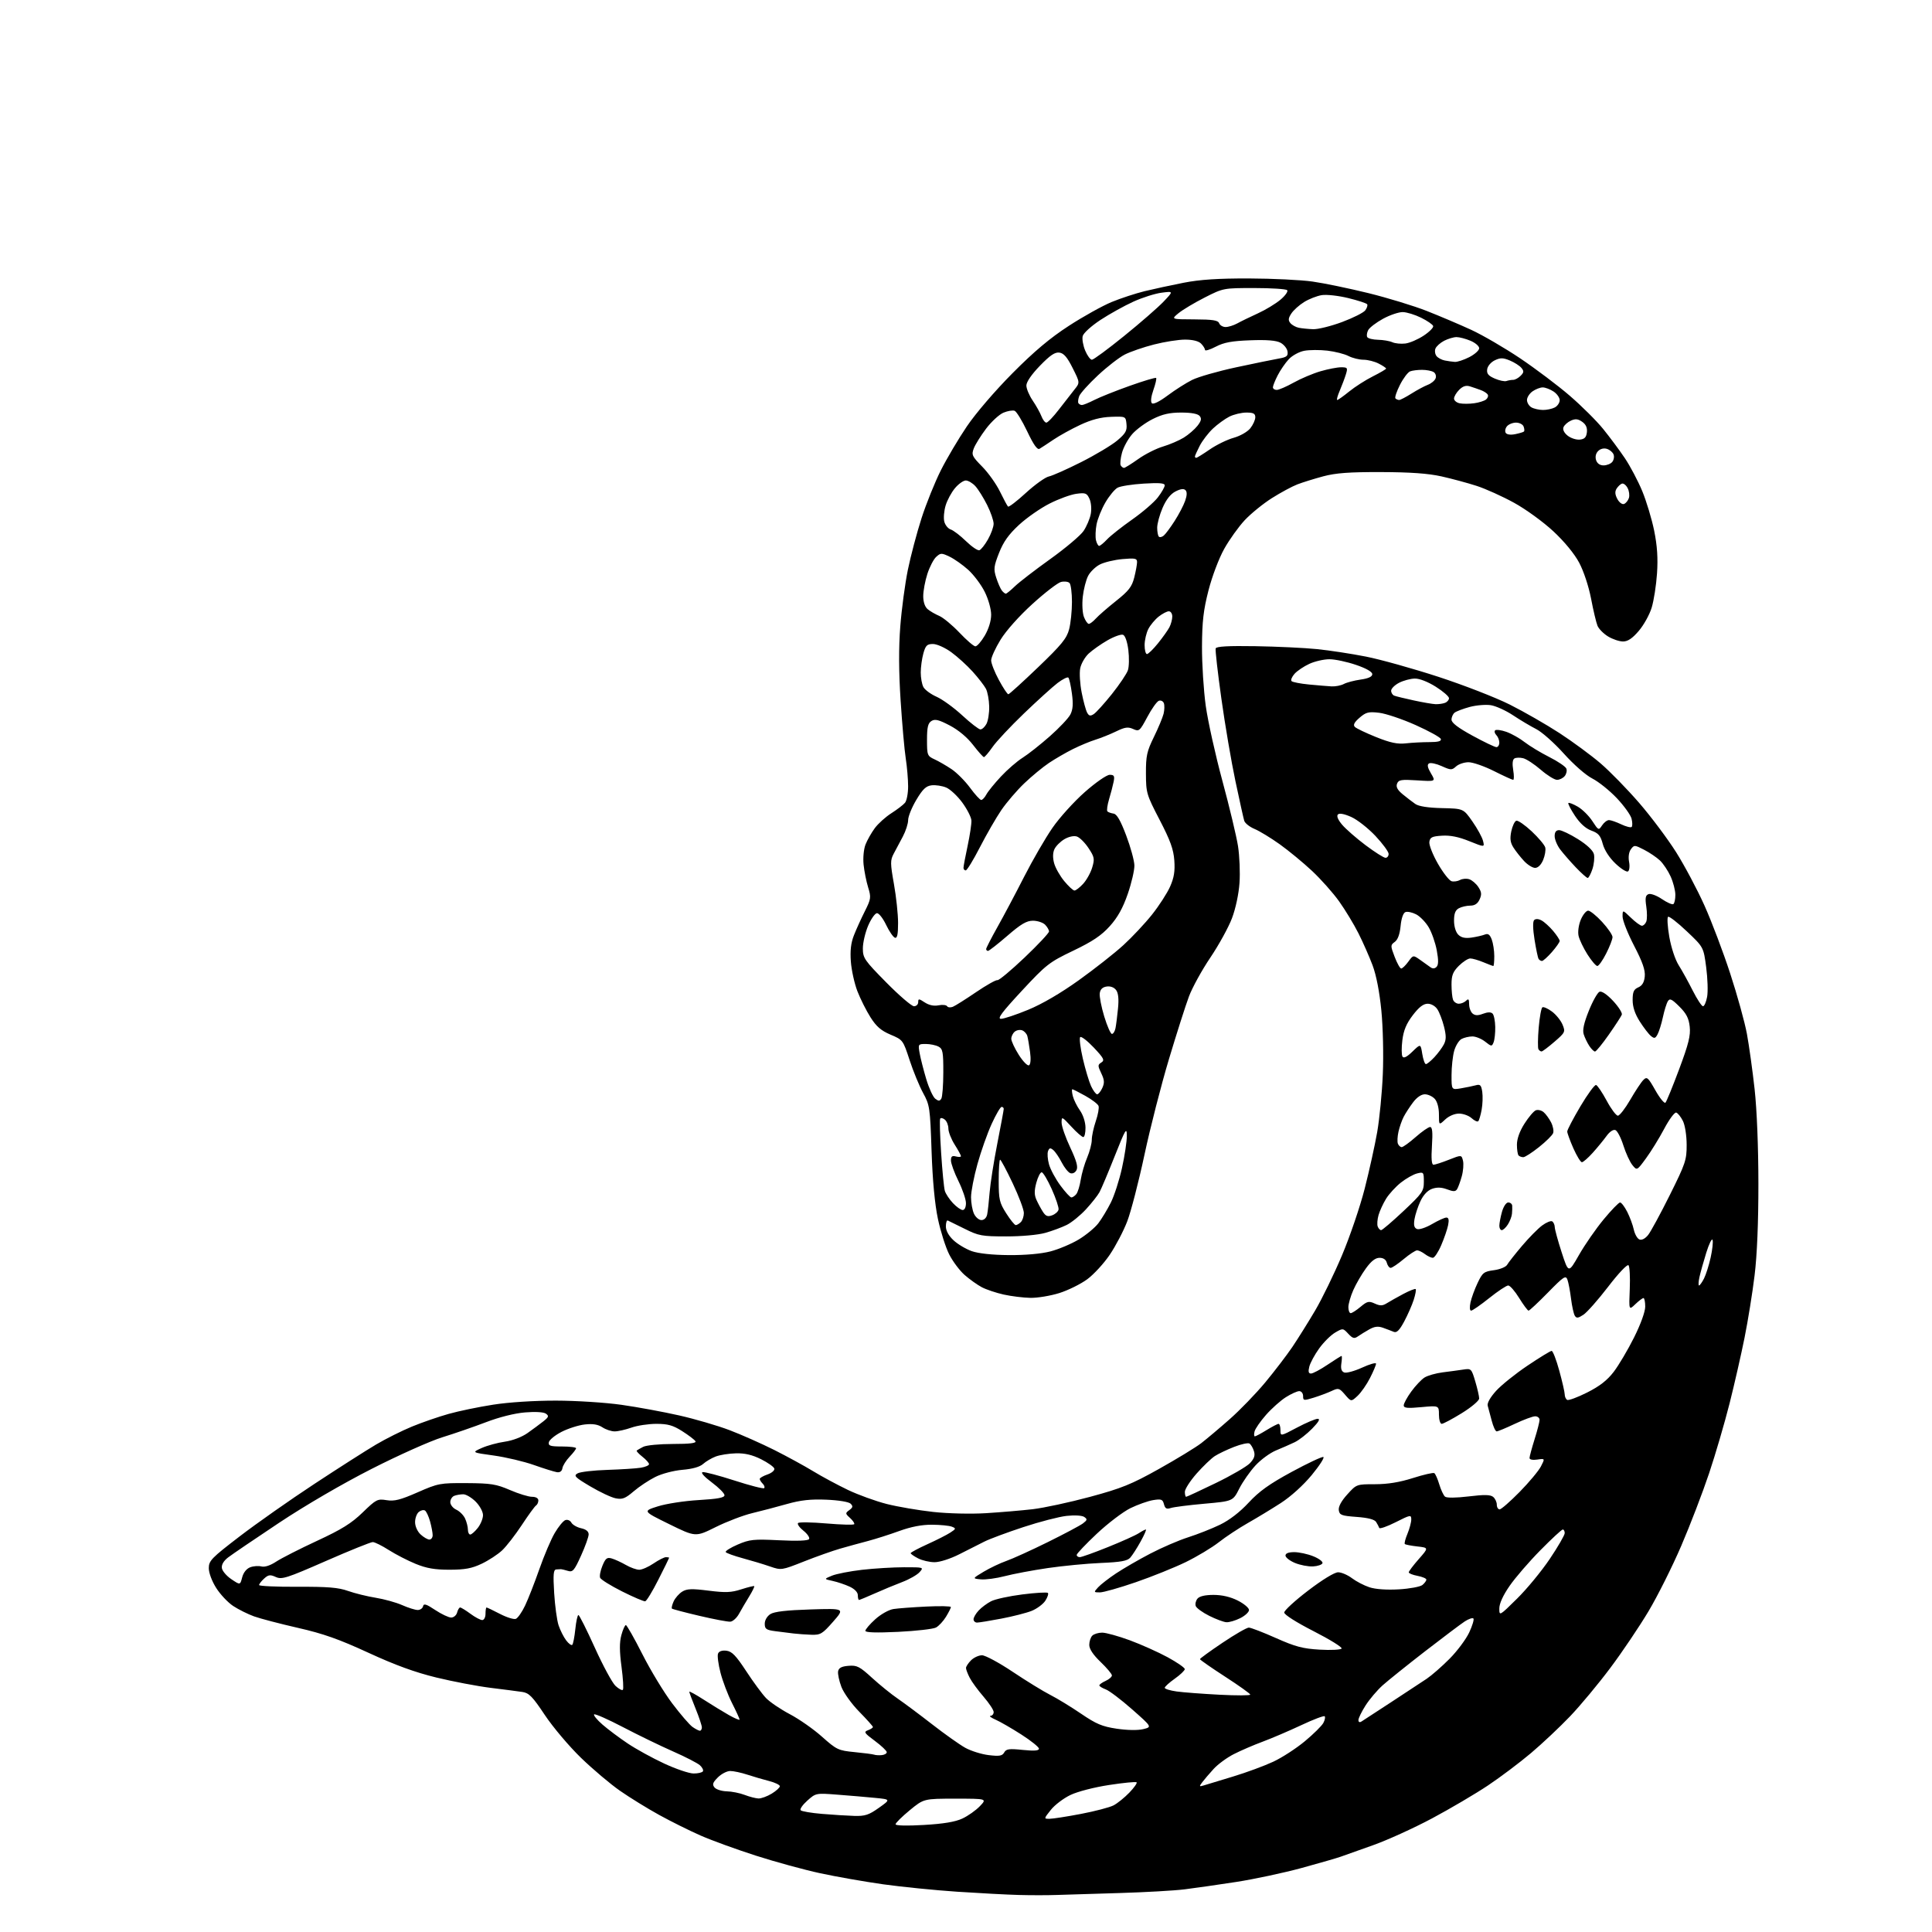 <?xml version="1.0" encoding="UTF-8" standalone="no"?>
<svg 
  version="1.1" 
  xmlns="http://www.w3.org/2000/svg" 
  xmlns:xlink="http://www.w3.org/1999/xlink" 
  xmlns:svg="http://www.w3.org/2000/svg"
  xmlns:rdf="http://www.w3.org/1999/02/22-rdf-syntax-ns#"
  xmlns:cc="http://creativecommons.org/ns#"
  xmlns:dc="http://purl.org/dc/elements/1.1/"
  viewBox="0 0 768 768"
  width="768"
  height="768"
>
<style>svg {background-color: white; }</style>"
<path stroke="none" fill="black" fill-rule="evenodd" d="M420.00,753.28C416.43,753.41 409.68,753.41 405.00,753.28C400.32,753.16 389.30,752.57 380.50,751.99C371.70,751.40 358.43,750.07 351.00,749.03C343.57,747.98 332.32,746.00 325.98,744.63C319.65,743.26 308.16,740.12 300.47,737.65C292.77,735.18 282.88,731.58 278.49,729.65C274.09,727.72 266.68,724.03 262.00,721.45C257.32,718.87 250.35,714.57 246.50,711.89C242.65,709.22 235.66,703.31 230.96,698.77C226.26,694.22 219.80,686.57 216.60,681.78C211.70,674.41 210.30,672.98 207.65,672.58C205.92,672.32 200.22,671.58 195.00,670.94C189.78,670.29 180.10,668.45 173.50,666.85C164.99,664.78 157.12,661.91 146.46,657.00C134.76,651.61 128.53,649.40 118.46,647.11C111.33,645.48 103.47,643.43 101.00,642.54C98.53,641.65 94.79,639.79 92.70,638.41C90.60,637.03 87.57,633.81 85.95,631.25C84.25,628.58 83.00,625.24 83.00,623.37C83.00,620.41 84.04,619.34 95.25,610.75C101.99,605.58 115.38,596.18 125.00,589.86C134.62,583.53 145.65,576.49 149.50,574.22C153.35,571.94 159.78,568.73 163.78,567.08C167.79,565.43 174.34,563.17 178.34,562.05C182.33,560.92 190.31,559.27 196.05,558.38C202.23,557.41 212.42,556.76 221.00,556.77C228.97,556.78 240.68,557.53 247.00,558.43C253.32,559.32 263.68,561.23 270.00,562.66C276.32,564.09 285.35,566.73 290.06,568.53C294.77,570.32 302.76,573.87 307.81,576.40C312.85,578.94 319.80,582.73 323.24,584.83C326.68,586.93 332.88,590.26 337.00,592.24C341.12,594.21 348.10,596.74 352.50,597.86C356.90,598.97 365.23,600.39 371.00,601.02C376.99,601.67 386.01,601.88 392.00,601.51C397.77,601.15 406.12,600.44 410.54,599.93C414.97,599.41 425.19,597.21 433.27,595.03C445.89,591.62 449.74,590.06 460.73,583.91C467.75,579.98 475.30,575.38 477.50,573.69C479.70,571.99 484.81,567.69 488.85,564.12C492.89,560.56 499.22,554.01 502.92,549.57C506.61,545.13 511.46,538.78 513.71,535.47C515.95,532.15 520.03,525.62 522.78,520.97C525.53,516.31 530.34,506.43 533.47,499.00C536.61,491.57 540.66,479.65 542.49,472.50C544.31,465.35 546.55,455.23 547.46,450.00C548.37,444.77 549.38,434.43 549.69,427.00C550.02,419.40 549.76,408.34 549.11,401.71C548.38,394.27 547.09,387.63 545.61,383.70C544.32,380.28 541.80,374.55 540.00,370.99C538.20,367.42 534.76,361.73 532.35,358.35C529.94,354.96 525.08,349.50 521.56,346.20C518.03,342.90 512.24,338.13 508.70,335.60C505.15,333.07 500.65,330.33 498.70,329.52C496.74,328.70 494.90,327.24 494.60,326.27C494.30,325.30 492.73,318.20 491.10,310.50C489.47,302.80 486.95,288.04 485.51,277.69C484.06,267.35 483.04,258.37 483.25,257.75C483.51,256.96 488.25,256.69 499.06,256.87C507.55,257.01 518.55,257.53 523.50,258.03C528.45,258.53 537.23,259.87 543.00,261.01C548.77,262.15 561.72,265.77 571.76,269.04C581.81,272.32 594.61,277.29 600.20,280.10C605.80,282.91 614.68,288.01 619.94,291.43C625.20,294.86 632.53,300.26 636.24,303.44C639.95,306.62 646.85,313.69 651.58,319.15C656.31,324.62 662.94,333.46 666.30,338.79C669.66,344.13 674.74,353.68 677.57,360.01C680.41,366.33 685.01,378.48 687.79,387.01C690.58,395.53 693.57,406.32 694.43,411.00C695.29,415.68 696.67,425.57 697.49,433.00C698.39,441.17 698.98,455.99 698.99,470.53C699.00,486.01 698.46,499.00 697.47,507.03C696.64,513.89 694.84,525.01 693.49,531.74C692.14,538.47 689.46,550.23 687.53,557.88C685.60,565.53 681.95,578.02 679.40,585.64C676.85,593.26 671.87,606.25 668.32,614.50C664.78,622.75 658.92,634.45 655.31,640.50C651.70,646.55 644.89,656.67 640.16,662.98C635.44,669.30 628.23,677.97 624.13,682.26C620.04,686.54 613.05,693.12 608.59,696.88C604.14,700.64 596.45,706.43 591.50,709.74C586.55,713.05 576.55,718.94 569.27,722.83C561.99,726.71 551.41,731.52 545.77,733.51C540.12,735.50 534.38,737.54 533.00,738.05C531.62,738.56 524.65,740.57 517.50,742.53C510.35,744.48 498.65,746.98 491.50,748.09C484.35,749.19 475.12,750.52 471.00,751.03C466.88,751.55 455.18,752.21 445.00,752.51C434.82,752.80 423.57,753.15 420.00,753.28zM367.25,725.45C375.07,725.00 379.74,724.22 382.56,722.90C384.79,721.86 387.92,719.65 389.50,718.00C392.37,715.00 392.37,715.00 379.80,715.00C367.23,715.00 367.23,715.00 361.61,719.62C358.53,722.16 356.00,724.66 356.00,725.18C356.00,725.73 360.50,725.85 367.25,725.45zM417.21,723.00C418.47,723.00 424.09,722.13 429.69,721.06C435.29,719.99 441.14,718.46 442.68,717.65C444.23,716.83 447.04,714.56 448.93,712.60C450.82,710.64 452.12,708.79 451.83,708.50C451.54,708.20 446.62,708.68 440.90,709.56C434.97,710.46 428.35,712.17 425.50,713.54C422.75,714.86 419.24,717.52 417.71,719.47C414.91,723.00 414.91,723.00 417.21,723.00zM339.57,721.85C343.86,721.98 345.38,721.48 349.37,718.64C354.09,715.29 354.09,715.29 347.80,714.68C344.33,714.34 337.63,713.77 332.91,713.41C324.35,712.75 324.30,712.76 320.91,715.79C319.03,717.47 317.85,719.19 318.29,719.62C318.72,720.05 322.54,720.70 326.79,721.05C331.03,721.41 336.78,721.77 339.57,721.85zM301.50,714.92C302.60,714.96 304.96,714.10 306.75,713.01C308.54,711.92 310.00,710.59 310.00,710.05C310.00,709.52 308.09,708.59 305.75,707.99C303.41,707.39 299.51,706.25 297.07,705.45C294.64,704.65 291.58,704.00 290.28,704.00C288.97,704.00 286.77,705.14 285.37,706.54C283.31,708.60 283.06,709.36 284.03,710.54C284.70,711.34 286.88,712.03 288.87,712.08C290.87,712.12 294.07,712.76 296.00,713.50C297.93,714.24 300.40,714.88 301.50,714.92zM478.50,709.74C479.60,709.40 484.85,707.81 490.16,706.20C495.48,704.59 502.68,701.93 506.16,700.30C509.65,698.67 515.30,695.00 518.72,692.15C522.14,689.31 525.44,686.04 526.05,684.90C526.66,683.76 526.90,682.57 526.58,682.25C526.26,681.93 522.06,683.52 517.25,685.79C512.44,688.05 505.56,690.99 501.96,692.33C498.37,693.66 493.20,695.89 490.46,697.29C487.73,698.68 484.13,701.32 482.45,703.16C480.77,705.00 478.74,707.37 477.95,708.42C476.62,710.18 476.67,710.29 478.50,709.74zM275.69,704.99C277.45,705.00 279.12,704.61 279.42,704.13C279.71,703.66 279.18,702.57 278.23,701.72C277.28,700.86 272.45,698.38 267.50,696.20C262.55,694.02 253.61,689.68 247.64,686.56C241.67,683.44 236.51,681.16 236.17,681.50C235.83,681.84 237.34,683.67 239.52,685.57C241.71,687.47 246.20,690.83 249.50,693.04C252.80,695.26 259.32,698.85 264.00,701.02C268.68,703.20 273.94,704.98 275.69,704.99zM350.50,697.69C351.60,697.59 352.50,697.06 352.50,696.52C352.50,695.98 350.37,693.96 347.77,692.03C343.58,688.93 343.26,688.45 345.02,687.80C346.11,687.39 347.00,686.82 347.00,686.51C347.00,686.21 344.55,683.47 341.57,680.44C338.57,677.39 335.39,672.96 334.47,670.57C333.56,668.17 332.97,665.38 333.16,664.36C333.42,663.01 334.55,662.41 337.30,662.19C340.65,661.91 341.72,662.46 346.65,666.97C349.72,669.77 354.31,673.49 356.86,675.23C359.41,676.98 365.55,681.56 370.50,685.41C375.45,689.26 381.37,693.46 383.66,694.75C385.95,696.03 390.17,697.35 393.04,697.69C397.30,698.20 398.42,698.00 399.19,696.63C399.98,695.22 401.14,695.06 406.56,695.62C411.11,696.08 413.00,695.94 413.00,695.13C413.00,694.50 409.84,691.96 405.98,689.49C402.13,687.02 397.51,684.36 395.73,683.58C393.96,682.80 393.06,682.13 393.75,682.08C394.44,682.04 395.00,681.35 395.00,680.56C395.00,679.77 393.19,677.03 390.99,674.48C388.78,671.93 386.30,668.55 385.49,666.97C384.67,665.39 384.00,663.63 384.00,663.05C384.00,662.47 384.90,661.10 386.00,660.00C387.10,658.90 389.07,658.00 390.37,658.00C391.67,658.00 397.19,660.97 402.62,664.61C408.05,668.24 414.74,672.35 417.48,673.74C420.22,675.13 425.73,678.49 429.72,681.21C435.77,685.33 438.14,686.33 443.93,687.19C448.08,687.81 452.32,687.88 454.43,687.36C457.98,686.50 457.98,686.50 450.04,679.50C445.68,675.65 440.96,672.08 439.56,671.56C438.15,671.04 437.00,670.32 437.00,669.97C437.00,669.61 438.12,668.81 439.50,668.18C440.88,667.56 442.00,666.58 442.00,666.00C442.00,665.43 439.98,663.03 437.50,660.65C434.54,657.82 433.00,655.50 433.00,653.87C433.00,652.51 433.54,650.86 434.20,650.20C434.86,649.54 436.63,649.00 438.13,649.00C439.63,649.00 444.58,650.37 449.12,652.04C453.66,653.72 460.44,656.76 464.18,658.79C467.92,660.83 470.98,662.95 470.97,663.50C470.96,664.05 469.17,665.77 466.98,667.31C464.79,668.86 463.00,670.49 463.00,670.93C463.00,671.37 465.14,672.03 467.75,672.39C470.36,672.75 478.01,673.33 484.75,673.68C491.49,674.03 497.00,674.01 497.00,673.64C497.00,673.27 492.50,670.06 487.00,666.50C481.50,662.94 477.00,659.81 477.00,659.54C477.00,659.27 481.03,656.34 485.96,653.03C490.89,649.71 495.60,647.00 496.42,647.00C497.24,647.00 502.09,648.87 507.21,651.15C514.93,654.59 517.87,655.37 524.62,655.76C529.08,656.02 532.99,655.82 533.31,655.32C533.62,654.81 528.62,651.71 522.19,648.43C515.32,644.92 510.50,641.86 510.50,641.00C510.50,640.19 514.77,636.27 520.00,632.28C525.68,627.94 530.47,625.02 531.91,625.01C533.23,625.00 535.70,626.06 537.41,627.35C539.11,628.64 542.25,630.27 544.38,630.97C546.79,631.76 551.23,632.07 556.08,631.79C560.37,631.54 564.59,630.76 565.44,630.05C566.30,629.34 567.00,628.38 567.00,627.92C567.00,627.47 565.42,626.80 563.50,626.43C561.58,626.07 560.00,625.44 560.00,625.03C560.00,624.62 561.79,622.25 563.97,619.77C567.95,615.25 567.95,615.25 563.42,614.74C560.94,614.46 558.69,614.03 558.44,613.77C558.18,613.52 558.65,611.68 559.49,609.69C560.32,607.69 561.00,605.14 561.00,604.02C561.00,602.07 560.69,602.13 554.79,605.11C551.37,606.83 548.44,607.85 548.27,607.37C548.11,606.89 547.54,605.83 547.02,605.00C546.39,604.00 543.80,603.33 539.29,603.00C533.26,602.56 532.47,602.26 532.19,600.32C531.99,598.92 533.19,596.68 535.56,594.07C539.22,590.01 539.26,590.00 546.58,590.00C551.61,590.00 556.36,589.23 561.64,587.55C565.88,586.20 569.71,585.32 570.15,585.59C570.59,585.86 571.48,587.87 572.13,590.05C572.79,592.24 573.82,594.43 574.42,594.94C575.09,595.49 578.81,595.45 583.81,594.85C590.05,594.09 592.46,594.14 593.55,595.04C594.35,595.70 595.00,597.09 595.00,598.12C595.00,599.16 595.51,600.00 596.13,600.00C596.75,600.00 600.32,596.88 604.07,593.07C607.81,589.26 611.62,584.70 612.53,582.94C614.18,579.75 614.18,579.75 611.09,580.20C609.27,580.47 608.01,580.21 608.01,579.58C608.02,578.98 608.92,575.65 610.01,572.16C611.11,568.67 612.00,565.19 612.00,564.41C612.00,563.63 611.21,563.00 610.25,563.00C609.29,563.00 605.65,564.35 602.16,566.00C598.67,567.65 595.43,569.00 594.95,569.00C594.47,569.00 593.58,567.09 592.98,564.75C592.38,562.41 591.66,559.74 591.39,558.81C591.09,557.77 592.38,555.48 594.69,552.92C596.77,550.62 602.40,546.09 607.20,542.87C612.00,539.64 616.32,537.00 616.80,537.00C617.29,537.00 618.66,540.54 619.84,544.87C621.03,549.20 622.00,553.45 622.00,554.31C622.00,555.18 622.43,556.15 622.96,556.47C623.49,556.80 627.06,555.48 630.90,553.55C635.89,551.04 638.91,548.69 641.49,545.31C643.47,542.72 647.10,536.59 649.55,531.69C652.20,526.39 654.00,521.42 654.00,519.40C654.00,517.53 653.69,516.00 653.30,516.00C652.92,516.00 651.46,517.10 650.05,518.45C647.50,520.90 647.50,520.90 647.86,512.35C648.05,507.66 647.82,503.42 647.35,502.95C646.86,502.46 643.31,506.21 639.25,511.52C635.27,516.70 630.85,521.71 629.42,522.64C627.32,524.02 626.67,524.09 626.01,523.02C625.56,522.29 624.88,519.21 624.50,516.18C624.13,513.15 623.48,509.77 623.07,508.66C622.41,506.87 621.56,507.44 615.31,513.83C611.45,517.77 607.99,521.00 607.63,521.00C607.28,521.00 605.60,518.75 603.90,516.00C602.21,513.25 600.25,511.00 599.54,511.00C598.83,511.00 595.44,513.25 592.00,516.00C588.56,518.75 585.32,521.00 584.79,521.00C584.24,521.00 584.14,519.63 584.54,517.75C584.92,515.96 586.19,512.48 587.37,510.00C589.32,505.89 589.88,505.45 593.87,504.92C596.27,504.60 598.62,503.64 599.10,502.78C599.58,501.93 602.22,498.57 604.98,495.31C607.74,492.05 611.35,488.38 613.02,487.15C614.68,485.92 616.48,485.18 617.02,485.51C617.56,485.85 618.02,486.88 618.04,487.81C618.07,488.74 619.30,493.26 620.79,497.84C623.50,506.19 623.50,506.19 627.69,498.84C629.99,494.81 634.39,488.46 637.46,484.75C640.53,481.04 643.47,478.00 644.00,478.00C644.53,478.00 645.81,479.69 646.86,481.75C647.90,483.81 649.08,486.99 649.47,488.82C649.87,490.64 650.88,492.40 651.72,492.72C652.65,493.08 654.01,492.36 655.17,490.91C656.22,489.58 660.10,482.43 663.79,475.02C670.03,462.48 670.50,461.09 670.47,455.02C670.46,451.32 669.81,447.24 668.97,445.57C668.16,443.96 666.98,442.48 666.33,442.27C665.69,442.06 663.54,444.95 661.56,448.69C659.57,452.44 656.32,457.72 654.33,460.43C650.71,465.37 650.71,465.37 648.88,463.10C647.88,461.86 646.27,458.35 645.31,455.31C644.35,452.26 642.92,449.52 642.14,449.22C641.29,448.90 639.85,449.86 638.61,451.59C637.45,453.19 634.99,456.19 633.14,458.25C631.28,460.31 629.34,462.00 628.83,462.00C628.31,462.00 626.79,459.51 625.44,456.47C624.10,453.43 623.00,450.42 623.00,449.79C623.00,449.15 625.35,444.66 628.22,439.81C631.10,434.95 633.91,431.13 634.47,431.30C635.04,431.48 636.93,434.30 638.69,437.56C640.44,440.83 642.44,443.50 643.13,443.50C643.82,443.50 646.03,440.66 648.04,437.19C650.04,433.72 652.39,430.18 653.26,429.31C654.69,427.88 655.12,428.25 658.05,433.44C659.82,436.57 661.62,438.77 662.05,438.32C662.48,437.87 664.93,431.88 667.50,425.00C671.24,414.98 672.08,411.63 671.69,408.13C671.33,404.78 670.36,402.89 667.58,400.13C664.56,397.12 663.78,396.76 663.00,398.00C662.49,398.82 661.60,401.67 661.03,404.33C660.46,406.98 659.51,410.05 658.92,411.14C658.02,412.83 657.62,412.93 656.26,411.81C655.38,411.09 653.39,408.50 651.83,406.05C649.92,403.05 649.00,400.29 649.00,397.54C649.00,394.28 649.45,393.28 651.25,392.49C652.82,391.80 653.60,390.48 653.82,388.12C654.06,385.63 652.93,382.40 649.57,375.93C647.06,371.09 645.00,365.89 645.00,364.37C645.00,361.61 645.00,361.61 648.30,364.80C650.11,366.56 652.09,368.00 652.69,368.00C653.29,368.00 654.08,367.25 654.43,366.33C654.78,365.41 654.78,362.71 654.42,360.34C653.92,356.95 654.11,355.90 655.32,355.43C656.17,355.10 658.55,355.98 660.60,357.37C662.65,358.77 664.71,359.68 665.17,359.40C665.63,359.11 665.99,357.45 665.98,355.69C665.97,353.94 665.12,350.65 664.09,348.39C663.07,346.14 661.16,343.29 659.86,342.06C658.56,340.83 655.73,338.91 653.57,337.80C649.79,335.85 649.59,335.84 648.31,337.59C647.50,338.70 647.22,340.63 647.58,342.59C647.92,344.36 647.72,346.05 647.15,346.41C646.59,346.75 644.34,345.34 642.17,343.27C639.74,340.96 637.79,337.94 637.12,335.46C636.24,332.17 635.39,331.18 632.58,330.17C630.33,329.35 628.07,327.31 626.07,324.29C624.38,321.75 623.21,319.46 623.45,319.21C623.70,318.96 625.39,319.62 627.20,320.67C629.02,321.73 631.62,324.30 632.98,326.39C635.41,330.11 635.49,330.15 636.85,328.10C637.62,326.94 638.85,326.00 639.59,326.00C640.33,326.00 642.52,326.76 644.45,327.68C646.39,328.60 648.26,329.07 648.61,328.73C648.96,328.38 648.94,326.90 648.57,325.44C648.21,323.98 645.57,320.31 642.71,317.28C639.84,314.26 635.48,310.75 633.00,309.49C630.41,308.18 625.59,303.96 621.65,299.57C617.89,295.38 612.96,291.00 610.71,289.85C608.45,288.70 604.29,286.22 601.46,284.34C598.63,282.46 594.67,280.66 592.66,280.33C590.65,280.01 586.87,280.32 584.25,281.02C581.64,281.73 578.94,282.75 578.25,283.28C577.56,283.81 577.00,285.07 577.00,286.07C577.00,287.33 579.60,289.31 585.35,292.45C589.94,294.95 594.22,297.00 594.85,297.00C595.48,297.00 596.00,296.19 596.00,295.20C596.00,294.21 595.47,292.87 594.82,292.22C594.17,291.57 593.95,290.71 594.34,290.32C594.73,289.94 596.73,290.20 598.78,290.91C600.82,291.63 604.09,293.46 606.04,294.99C607.99,296.51 612.40,299.18 615.84,300.92C619.28,302.65 622.35,304.74 622.66,305.55C622.97,306.36 622.67,307.69 621.99,308.51C621.31,309.33 619.94,310.00 618.94,310.00C617.94,310.00 615.04,308.20 612.51,306.01C609.97,303.81 606.82,301.74 605.50,301.41C604.19,301.08 602.61,301.13 601.99,301.51C601.27,301.95 601.10,303.62 601.52,306.10C601.88,308.25 601.87,310.00 601.51,310.00C601.14,310.00 597.70,308.43 593.86,306.50C590.03,304.58 585.49,303.00 583.77,303.00C582.06,303.00 579.84,303.74 578.83,304.65C577.13,306.19 576.73,306.18 573.09,304.54C570.94,303.57 568.66,303.09 568.04,303.48C567.24,303.97 567.47,305.13 568.83,307.43C570.75,310.68 570.75,310.68 563.39,310.21C556.99,309.80 555.95,309.97 555.35,311.53C554.86,312.80 555.51,314.02 557.58,315.73C559.19,317.05 561.45,318.79 562.61,319.59C563.98,320.54 567.70,321.11 573.23,321.24C581.73,321.43 581.73,321.43 585.30,326.54C587.27,329.35 589.17,332.82 589.52,334.24C590.18,336.84 590.18,336.84 584.05,334.37C579.82,332.66 576.48,331.99 573.22,332.20C569.24,332.45 568.45,332.84 568.19,334.69C568.02,335.89 569.56,339.80 571.61,343.37C573.66,346.94 576.10,350.05 577.03,350.30C577.96,350.54 579.46,350.32 580.38,349.81C581.29,349.30 582.94,349.16 584.05,349.51C585.15,349.87 586.78,351.26 587.67,352.62C588.96,354.58 589.06,355.58 588.16,357.54C587.39,359.23 586.23,360.00 584.46,360.00C583.03,360.00 581.00,360.47 579.93,361.04C578.53,361.79 578.00,363.14 578.00,365.96C578.00,368.28 578.68,370.54 579.68,371.54C580.87,372.73 582.40,373.07 584.93,372.71C586.89,372.43 589.28,371.88 590.24,371.50C591.53,370.98 592.23,371.48 592.99,373.46C593.54,374.93 594.00,377.90 594.00,380.07C594.00,382.23 593.83,384.00 593.62,384.00C593.41,384.00 591.63,383.32 589.65,382.50C587.68,381.68 585.34,381.00 584.46,381.00C583.57,381.00 581.53,382.32 579.92,383.92C577.56,386.29 577.00,387.71 577.00,391.34C577.00,393.81 577.27,396.55 577.61,397.42C577.94,398.29 578.98,399.00 579.91,399.00C580.84,399.00 582.14,398.46 582.80,397.80C583.73,396.87 584.00,397.17 584.00,399.18C584.00,400.60 584.62,402.27 585.38,402.90C586.38,403.73 587.53,403.75 589.54,402.98C591.38,402.29 592.66,402.26 593.32,402.92C593.86,403.46 594.34,405.84 594.38,408.20C594.43,410.57 594.13,413.32 593.73,414.32C593.04,416.06 592.88,416.05 590.37,414.07C588.92,412.93 586.64,412.00 585.30,412.00C583.96,412.00 582.02,412.46 580.98,413.01C579.94,413.57 578.62,415.71 578.05,417.76C577.48,419.82 577.01,424.15 577.01,427.38C577.00,433.26 577.00,433.26 580.75,432.63C582.81,432.28 585.46,431.74 586.62,431.42C588.41,430.92 588.82,431.34 589.22,434.03C589.48,435.80 589.37,439.00 588.97,441.16C588.58,443.31 587.97,445.36 587.63,445.70C587.29,446.04 586.10,445.50 584.99,444.49C583.88,443.49 581.63,442.67 579.98,442.67C578.21,442.67 575.96,443.63 574.49,445.01C572.00,447.35 572.00,447.35 572.00,443.00C572.00,440.36 571.35,437.94 570.35,436.83C569.43,435.82 567.66,435.00 566.40,435.00C564.97,435.00 563.18,436.23 561.68,438.25C560.34,440.04 558.67,442.61 557.97,443.98C557.26,445.34 556.34,447.98 555.92,449.85C555.50,451.71 555.39,453.86 555.68,454.62C555.98,455.38 556.66,456.00 557.20,456.00C557.75,456.00 560.24,454.20 562.74,452.00C565.24,449.80 567.83,448.00 568.49,448.00C569.37,448.00 569.57,450.04 569.22,455.50C568.89,460.56 569.09,463.00 569.83,463.00C570.43,463.00 573.19,462.11 575.95,461.02C580.97,459.04 580.97,459.04 581.56,461.39C581.88,462.68 581.67,465.48 581.07,467.62C580.48,469.75 579.64,472.06 579.20,472.74C578.57,473.71 577.72,473.72 575.23,472.78C573.04,471.95 571.22,471.89 569.29,472.57C567.52,473.19 565.83,474.97 564.66,477.45C563.65,479.60 562.58,482.84 562.28,484.66C561.89,487.08 562.16,488.12 563.31,488.56C564.16,488.89 566.85,488.00 569.27,486.58C571.69,485.16 574.25,484.00 574.96,484.00C575.86,484.00 576.07,484.91 575.65,487.01C575.32,488.67 574.08,492.27 572.90,495.01C571.72,497.76 570.22,500.00 569.57,500.00C568.92,500.00 567.51,499.34 566.44,498.53C565.37,497.72 563.98,497.05 563.34,497.03C562.71,497.01 560.30,498.57 558.00,500.50C555.70,502.43 553.36,504.00 552.81,504.00C552.26,504.00 551.58,503.10 551.29,502.00C550.95,500.71 549.93,500.00 548.39,500.00C546.75,500.00 545.07,501.30 542.96,504.22C541.27,506.54 539.02,510.42 537.95,512.85C536.88,515.27 536.00,518.32 536.00,519.63C536.00,520.93 536.42,522.00 536.92,522.00C537.43,522.00 539.19,520.87 540.84,519.48C543.48,517.26 544.14,517.11 546.49,518.18C548.61,519.15 549.58,519.12 551.29,518.05C552.46,517.32 555.43,515.65 557.87,514.35C560.32,513.05 562.52,512.19 562.76,512.43C563.00,512.67 562.65,514.58 561.98,516.68C561.31,518.78 559.61,522.65 558.20,525.29C556.33,528.79 555.22,529.90 554.07,529.44C553.21,529.08 551.30,528.36 549.83,527.83C547.84,527.11 546.45,527.26 544.33,528.44C542.78,529.31 540.73,530.57 539.78,531.24C538.36,532.24 537.70,532.06 535.95,530.18C533.87,527.94 533.80,527.93 530.72,529.73C529.00,530.74 526.15,533.57 524.38,536.04C522.61,538.50 520.85,541.75 520.47,543.26C519.97,545.25 520.16,546.00 521.15,546.00C521.91,546.00 524.87,544.42 527.72,542.50C530.58,540.58 533.09,539.00 533.29,539.00C533.49,539.00 533.46,540.34 533.21,541.99C532.91,544.08 533.25,545.16 534.35,545.58C535.21,545.91 538.41,545.04 541.46,543.65C544.51,542.25 547.00,541.55 547.00,542.09C547.00,542.63 545.92,545.19 544.60,547.78C543.28,550.38 541.05,553.57 539.66,554.87C537.11,557.24 537.11,557.24 534.67,554.41C532.39,551.75 532.05,551.66 529.37,552.92C527.79,553.66 524.59,554.86 522.25,555.59C518.25,556.83 518.00,556.79 518.00,554.95C518.00,553.87 517.32,553.00 516.48,553.00C515.64,553.00 513.24,554.08 511.15,555.41C509.05,556.73 505.51,559.89 503.28,562.42C501.05,564.95 498.99,567.92 498.71,569.01C498.42,570.11 498.48,570.99 498.84,570.97C499.20,570.95 501.30,569.83 503.50,568.47C505.70,567.12 507.84,566.01 508.25,566.01C508.66,566.00 509.00,567.12 509.00,568.49C509.00,570.98 509.00,570.98 515.58,567.49C519.20,565.57 522.90,564.00 523.79,564.00C524.91,564.00 524.23,565.20 521.60,567.90C519.51,570.04 516.38,572.48 514.65,573.31C512.92,574.14 509.58,575.60 507.23,576.57C504.88,577.53 501.19,580.23 499.04,582.57C496.89,584.91 493.99,589.05 492.61,591.78C490.10,596.74 490.10,596.74 478.80,597.75C472.59,598.30 466.55,599.07 465.39,599.46C463.73,600.01 463.15,599.68 462.69,597.94C462.19,596.00 461.65,595.80 458.39,596.32C456.34,596.66 452.27,598.10 449.34,599.53C446.42,600.97 440.42,605.53 436.01,609.67C431.60,613.82 428.00,617.61 428.00,618.10C428.00,618.60 428.56,619.00 429.25,618.99C429.94,618.99 434.97,617.19 440.42,614.99C445.88,612.80 451.38,610.33 452.64,609.50C453.90,608.68 455.18,608.00 455.50,608.00C455.81,608.00 454.88,610.14 453.43,612.75C451.99,615.36 450.13,618.26 449.30,619.19C448.14,620.50 445.54,620.97 437.65,621.30C432.07,621.53 422.55,622.45 416.50,623.33C410.45,624.22 402.75,625.67 399.39,626.55C396.03,627.43 391.75,628.00 389.89,627.82C386.50,627.50 386.50,627.50 391.03,624.78C393.53,623.29 397.58,621.36 400.03,620.50C402.49,619.64 409.90,616.28 416.50,613.02C423.10,609.76 429.40,606.41 430.50,605.57C432.23,604.25 432.30,603.90 431.00,603.01C430.13,602.42 427.18,602.24 424.00,602.59C420.98,602.92 413.25,604.92 406.82,607.04C400.40,609.15 393.43,611.74 391.32,612.80C389.22,613.85 384.71,616.13 381.31,617.86C377.76,619.65 373.57,621.00 371.51,621.00C369.52,621.00 366.57,620.31 364.95,619.47C363.33,618.64 362.00,617.71 362.00,617.41C362.00,617.12 365.00,615.51 368.66,613.85C372.33,612.19 376.43,610.11 377.78,609.22C380.06,607.73 380.11,607.56 378.37,606.88C377.34,606.47 373.80,606.12 370.50,606.10C366.48,606.07 362.19,606.89 357.50,608.59C353.65,609.99 348.02,611.78 345.00,612.58C341.98,613.37 337.02,614.73 334.00,615.60C330.98,616.47 324.48,618.77 319.56,620.72C310.69,624.23 310.57,624.24 306.06,622.69C303.55,621.82 298.68,620.35 295.22,619.42C291.77,618.48 288.74,617.39 288.49,616.98C288.23,616.57 290.38,615.22 293.26,613.98C298.00,611.94 299.58,611.78 309.74,612.28C316.96,612.64 321.21,612.47 321.62,611.81C321.97,611.24 320.96,609.74 319.38,608.48C317.79,607.21 316.83,605.84 317.24,605.43C317.65,605.02 322.75,605.10 328.58,605.60C334.41,606.10 339.35,606.23 339.57,605.89C339.78,605.55 339.03,604.44 337.91,603.42C335.98,601.67 335.96,601.50 337.63,600.28C339.04,599.25 339.14,598.74 338.15,597.75C337.42,597.02 333.43,596.36 328.51,596.15C322.22,595.89 318.31,596.32 312.81,597.87C308.79,599.01 302.57,600.65 299.00,601.50C295.43,602.36 288.90,604.85 284.50,607.04C276.50,611.02 276.50,611.02 266.00,605.86C255.50,600.70 255.50,600.70 261.50,598.80C264.80,597.75 272.11,596.62 277.75,596.30C285.31,595.86 288.00,595.35 288.00,594.37C288.00,593.64 285.72,591.34 282.94,589.27C279.96,587.05 278.47,585.38 279.31,585.20C280.10,585.04 285.79,586.54 291.96,588.53C298.13,590.53 303.44,591.89 303.77,591.56C304.10,591.23 303.83,590.43 303.18,589.78C302.53,589.13 302.00,588.28 302.00,587.90C302.00,587.51 303.39,586.71 305.09,586.12C306.81,585.52 308.01,584.48 307.80,583.77C307.58,583.07 305.20,581.40 302.51,580.05C299.06,578.33 296.11,577.63 292.55,577.72C289.77,577.79 286.15,578.36 284.50,578.99C282.85,579.62 280.60,580.95 279.50,581.94C278.22,583.10 275.28,583.94 271.31,584.27C267.81,584.57 263.11,585.80 260.50,587.11C257.95,588.38 254.08,590.95 251.89,592.83C248.56,595.68 247.40,596.13 244.73,595.60C242.98,595.25 238.44,593.11 234.63,590.85C228.51,587.22 227.93,586.62 229.61,585.68C230.65,585.09 236.00,584.47 241.50,584.30C247.00,584.12 252.96,583.74 254.75,583.44C256.54,583.15 258.00,582.51 258.00,582.03C258.00,581.54 256.81,580.21 255.35,579.06C253.89,577.91 252.88,576.81 253.10,576.62C253.32,576.43 254.48,575.76 255.68,575.14C256.89,574.51 262.20,574.00 267.49,574.00C274.23,574.00 276.91,573.67 276.44,572.90C276.07,572.30 273.70,570.50 271.18,568.90C267.52,566.58 265.48,566.00 260.93,566.00C257.81,566.00 253.34,566.67 251.00,567.50C248.66,568.33 245.66,569.00 244.34,569.00C243.01,569.00 240.81,568.27 239.45,567.37C237.69,566.22 235.63,565.89 232.45,566.25C229.97,566.53 225.82,567.85 223.22,569.19C220.63,570.52 218.36,572.38 218.18,573.31C217.90,574.73 218.73,575.00 223.43,575.00C226.49,575.00 229.00,575.31 229.00,575.70C229.00,576.08 227.84,577.60 226.43,579.07C225.02,580.55 223.73,582.60 223.57,583.63C223.38,584.82 222.59,585.40 221.39,585.22C220.35,585.06 216.24,583.78 212.26,582.37C208.28,580.96 201.08,579.26 196.26,578.59C187.50,577.38 187.50,577.38 191.50,575.60C193.70,574.62 197.84,573.49 200.69,573.09C203.76,572.65 207.45,571.25 209.69,569.67C211.79,568.19 214.62,566.09 216.00,565.00C218.14,563.30 218.28,562.86 217.00,561.95C216.09,561.31 212.82,561.11 208.68,561.46C204.55,561.80 198.42,563.34 193.18,565.35C188.40,567.17 180.60,569.87 175.84,571.34C171.08,572.80 158.43,578.46 147.74,583.90C136.12,589.81 121.28,598.46 110.89,605.37C101.33,611.73 92.24,617.90 90.70,619.09C88.89,620.47 88.00,621.99 88.20,623.34C88.36,624.49 90.07,626.49 91.99,627.77C95.47,630.12 95.47,630.12 96.27,627.02C96.76,625.13 98.00,623.57 99.43,623.03C100.73,622.53 102.74,622.38 103.91,622.69C105.24,623.03 107.44,622.32 109.77,620.78C111.82,619.43 119.12,615.71 126.00,612.52C135.83,607.96 139.71,605.55 144.17,601.22C149.53,596.02 150.06,595.75 153.67,596.34C156.76,596.84 159.14,596.24 166.00,593.23C174.18,589.64 174.92,589.50 185.50,589.56C195.14,589.62 197.27,589.96 202.72,592.31C206.14,593.79 210.08,595.00 211.47,595.00C213.01,595.00 214.00,595.57 214.00,596.44C214.00,597.23 213.59,598.14 213.09,598.45C212.58,598.76 210.04,602.24 207.44,606.20C204.84,610.15 201.31,614.69 199.60,616.30C197.90,617.90 194.25,620.29 191.50,621.60C187.57,623.47 184.84,623.98 178.73,623.99C172.86,624.00 169.56,623.43 165.23,621.66C162.08,620.37 157.27,617.89 154.55,616.16C151.83,614.42 148.96,613.00 148.17,613.00C147.37,613.00 138.97,616.39 129.50,620.54C113.96,627.35 112.02,627.97 109.64,626.88C107.41,625.87 106.70,625.96 105.00,627.50C103.90,628.49 103.00,629.66 103.00,630.08C103.00,630.50 109.86,630.81 118.25,630.77C130.29,630.71 134.52,631.06 138.34,632.42C141.00,633.36 145.95,634.59 149.33,635.13C152.72,635.68 157.46,636.99 159.87,638.06C162.28,639.13 165.06,640.00 166.05,640.00C167.04,640.00 168.00,639.33 168.18,638.50C168.43,637.32 169.46,637.64 173.00,640.00C175.47,641.64 178.33,642.99 179.34,643.00C180.36,643.00 181.42,642.10 181.71,641.00C182.00,639.90 182.54,639.00 182.92,639.00C183.30,639.00 185.14,640.12 187.00,641.50C188.86,642.88 190.98,644.00 191.69,644.00C192.42,644.00 193.00,642.89 193.00,641.50C193.00,640.12 193.18,639.00 193.41,639.00C193.63,639.00 196.02,640.14 198.72,641.54C201.41,642.94 204.26,643.83 205.06,643.52C205.85,643.20 207.51,640.82 208.74,638.22C209.98,635.63 212.53,629.10 214.41,623.73C216.30,618.35 219.03,611.91 220.50,609.42C221.96,606.92 223.85,604.61 224.70,604.28C225.58,603.95 226.63,604.38 227.13,605.27C227.61,606.13 229.36,607.14 231.01,607.50C232.97,607.93 234.00,608.77 234.00,609.94C234.00,610.92 232.63,614.74 230.96,618.42C228.27,624.36 227.68,625.04 225.71,624.44C224.50,624.07 223.28,623.77 223.00,623.77C222.72,623.76 221.88,623.82 221.11,623.88C220.00,623.98 219.84,625.79 220.29,633.25C220.60,638.34 221.39,644.11 222.04,646.08C222.70,648.04 224.05,650.74 225.05,652.06C226.05,653.39 227.15,654.19 227.49,653.84C227.84,653.49 228.38,650.69 228.70,647.61C229.02,644.52 229.57,642.00 229.93,642.00C230.29,642.00 233.22,647.84 236.45,654.98C239.68,662.11 243.37,668.94 244.66,670.15C245.94,671.35 247.26,672.07 247.60,671.73C247.93,671.40 247.69,667.27 247.06,662.56C246.24,656.37 246.22,652.88 247.00,650.00C247.59,647.80 248.40,646.00 248.79,646.00C249.18,646.01 252.14,651.22 255.37,657.60C258.59,663.97 263.91,672.74 267.18,677.08C270.46,681.43 274.10,685.66 275.29,686.49C276.48,687.32 277.79,688.00 278.22,688.00C278.65,688.00 279.00,687.40 279.00,686.67C279.00,685.94 277.88,682.58 276.50,679.19C275.12,675.81 274.00,672.79 274.00,672.49C274.00,672.19 276.59,673.61 279.75,675.65C282.91,677.69 287.41,680.44 289.75,681.77C292.09,683.09 294.00,683.89 294.00,683.56C294.00,683.22 292.64,680.24 290.97,676.95C289.31,673.65 287.25,668.23 286.40,664.90C285.54,661.57 285.10,658.18 285.42,657.36C285.78,656.41 287.00,655.98 288.74,656.18C290.94,656.44 292.54,658.08 296.62,664.30C299.43,668.60 302.98,673.41 304.50,675.00C306.03,676.59 310.29,679.48 313.98,681.42C317.67,683.36 323.43,687.39 326.78,690.39C332.58,695.55 333.23,695.86 339.69,696.49C343.44,696.85 346.95,697.31 347.50,697.51C348.05,697.72 349.40,697.79 350.50,697.69zM541.25,684.30C541.94,683.85 547.23,680.41 553.00,676.64C558.77,672.86 565.13,668.68 567.13,667.34C569.12,666.00 573.23,662.41 576.25,659.36C579.27,656.32 582.77,651.62 584.04,648.92C585.30,646.22 586.05,643.72 585.70,643.37C585.35,643.02 583.81,643.54 582.28,644.53C580.75,645.53 573.65,650.87 566.50,656.40C559.35,661.94 551.74,668.05 549.58,669.98C547.43,671.92 544.39,675.50 542.83,677.95C541.27,680.39 540.00,683.00 540.00,683.75C540.00,684.59 540.47,684.80 541.25,684.30zM322.50,649.84C320.30,649.76 317.15,649.54 315.50,649.34C313.85,649.15 310.59,648.74 308.25,648.43C304.58,647.95 304.00,647.55 304.00,645.46C304.00,644.04 304.93,642.46 306.25,641.62C307.81,640.64 312.71,640.07 322.16,639.78C335.82,639.35 335.82,639.35 331.16,644.66C326.91,649.51 326.15,649.96 322.50,649.84zM357.01,648.69C348.28,649.10 344.00,648.97 344.00,648.27C344.00,647.70 345.77,645.63 347.94,643.67C350.16,641.67 353.33,639.89 355.19,639.61C357.01,639.33 362.89,638.89 368.25,638.63C373.61,638.37 378.00,638.46 378.00,638.83C377.99,639.20 377.12,640.93 376.05,642.69C374.98,644.44 373.19,646.37 372.06,646.97C370.93,647.57 364.16,648.34 357.01,648.69zM290.32,644.64C289.32,644.72 283.78,643.68 278.02,642.32C272.25,640.97 267.34,639.67 267.10,639.44C266.87,639.20 267.18,637.91 267.79,636.56C268.41,635.21 269.94,633.47 271.20,632.69C273.07,631.54 275.02,631.47 281.67,632.31C288.41,633.16 290.69,633.07 294.67,631.78C297.33,630.93 299.65,630.36 299.82,630.52C300.00,630.68 299.09,632.55 297.79,634.66C296.49,636.77 294.69,639.85 293.78,641.50C292.88,643.15 291.32,644.56 290.32,644.64zM388.39,645.00C387.63,645.00 387.00,644.41 387.00,643.69C387.00,642.97 387.91,641.40 389.03,640.20C390.14,639.00 392.37,637.34 393.97,636.52C395.57,635.69 401.17,634.47 406.41,633.81C411.65,633.14 416.21,632.88 416.55,633.21C416.88,633.55 416.42,634.95 415.52,636.33C414.62,637.70 412.17,639.51 410.09,640.35C408.00,641.18 402.57,642.57 398.03,643.43C393.49,644.30 389.15,645.00 388.39,645.00zM487.50,644.86C486.40,644.79 483.34,643.64 480.70,642.32C478.06,641.00 475.65,639.26 475.34,638.45C475.03,637.64 475.33,636.31 476.01,635.49C476.81,634.52 479.06,634.00 482.41,634.00C485.78,634.00 489.13,634.78 492.04,636.25C494.49,637.49 496.50,639.17 496.50,640.00C496.50,640.83 494.93,642.29 493.00,643.25C491.07,644.21 488.60,644.94 487.50,644.86zM603.07,635.47C606.96,631.64 612.81,624.53 616.07,619.68C619.33,614.84 622.00,610.22 622.00,609.43C622.00,608.65 621.65,608.00 621.23,608.00C620.80,608.00 616.79,611.71 612.32,616.25C607.84,620.79 602.34,627.16 600.09,630.42C597.48,634.18 596.00,637.44 596.00,639.39C596.00,642.43 596.04,642.41 603.07,635.47zM256.48,636.54C255.94,636.64 251.81,634.88 247.30,632.62C242.79,630.35 238.86,627.91 238.56,627.19C238.26,626.48 238.68,624.31 239.49,622.37C240.73,619.40 241.31,618.96 243.23,619.53C244.48,619.90 246.99,621.06 248.81,622.10C250.63,623.15 253.01,624.00 254.11,624.00C255.21,624.00 257.76,622.88 259.79,621.50C261.81,620.12 264.03,619.00 264.73,619.00C265.43,619.00 266.00,619.11 265.99,619.25C265.99,619.39 264.07,623.29 261.72,627.92C259.38,632.56 257.02,636.43 256.48,636.54zM341.47,636.00C341.21,636.00 341.00,635.15 341.00,634.11C341.00,632.96 339.73,631.64 337.75,630.72C335.96,629.89 332.93,628.87 331.00,628.45C327.50,627.69 327.50,627.69 330.70,626.36C332.47,625.63 337.87,624.58 342.70,624.02C347.54,623.47 355.06,623.01 359.40,623.01C367.22,623.00 367.29,623.02 365.52,624.98C364.53,626.07 361.43,627.83 358.61,628.90C355.80,629.96 350.90,632.00 347.72,633.42C344.54,634.84 341.73,636.00 341.47,636.00zM437.23,633.00C434.75,633.00 434.73,632.95 436.51,630.99C437.52,629.88 440.73,627.39 443.65,625.45C446.57,623.51 452.68,619.97 457.23,617.60C461.78,615.22 468.55,612.30 472.28,611.11C476.02,609.92 481.73,607.66 484.99,606.09C488.75,604.26 492.89,601.07 496.37,597.31C500.54,592.81 504.60,589.91 513.43,585.12C519.81,581.67 525.48,578.99 526.05,579.18C526.61,579.37 524.54,582.59 521.45,586.34C518.10,590.40 513.15,594.88 509.17,597.46C505.50,599.83 499.57,603.43 496.00,605.45C492.43,607.48 487.25,610.90 484.50,613.06C481.75,615.22 475.83,618.77 471.35,620.96C466.86,623.14 457.92,626.74 451.49,628.96C445.05,631.18 438.63,633.00 437.23,633.00zM521.92,622.68C520.04,622.77 516.81,622.15 514.75,621.29C512.69,620.43 511.00,619.11 511.00,618.36C511.00,617.47 512.21,617.00 514.48,617.00C516.39,617.00 519.79,617.73 522.02,618.63C524.26,619.52 525.92,620.76 525.71,621.38C525.51,621.99 523.81,622.58 521.92,622.68zM170.69,612.00C171.41,612.00 172.00,611.21 171.99,610.25C171.99,609.29 171.52,606.83 170.96,604.79C170.39,602.74 169.47,600.79 168.92,600.45C168.37,600.11 167.26,600.37 166.46,601.04C165.66,601.70 165.00,603.52 165.00,605.08C165.00,606.72 165.93,608.79 167.19,609.96C168.39,611.08 169.97,612.00 170.69,612.00zM186.93,610.00C187.44,610.00 188.79,608.81 189.93,607.37C191.07,605.92 192.00,603.63 192.00,602.29C192.00,600.92 190.71,598.56 189.08,596.92C187.47,595.32 185.26,594.00 184.16,594.00C183.06,594.00 181.45,594.27 180.58,594.61C179.71,594.94 179.00,596.08 179.00,597.13C179.00,598.18 180.08,599.53 181.39,600.13C182.70,600.73 184.28,602.32 184.89,603.66C185.50,605.00 186.00,606.97 186.00,608.05C186.00,609.12 186.42,610.00 186.93,610.00zM471.51,595.00C471.79,595.00 477.09,592.54 483.30,589.53C489.51,586.52 495.63,582.96 496.89,581.62C498.59,579.80 499.00,578.57 498.46,576.84C498.06,575.55 497.26,574.20 496.69,573.83C496.12,573.47 493.37,574.06 490.58,575.16C487.78,576.25 484.33,577.90 482.90,578.82C481.48,579.75 478.21,582.88 475.65,585.78C473.09,588.69 471.00,591.95 471.00,593.03C471.00,594.12 471.23,595.00 471.51,595.00zM573.10,566.00C572.50,566.00 572.00,564.36 572.00,562.36C572.00,558.71 572.00,558.71 565.00,559.36C559.45,559.88 558.00,559.73 558.00,558.66C558.00,557.91 559.34,555.45 560.98,553.19C562.62,550.92 564.98,548.42 566.23,547.61C567.48,546.81 570.75,545.88 573.50,545.53C576.25,545.19 579.94,544.69 581.70,544.42C584.81,543.94 584.95,544.08 586.45,549.15C587.30,552.02 588.00,555.07 587.99,555.93C587.99,556.79 584.88,559.41 581.09,561.75C577.30,564.09 573.71,566.00 573.10,566.00zM409.64,515.92C406.82,515.87 402.02,515.28 399.00,514.61C395.98,513.94 392.04,512.62 390.26,511.68C388.48,510.73 385.42,508.55 383.45,506.82C381.48,505.09 378.72,501.41 377.32,498.64C375.91,495.86 373.90,489.52 372.84,484.55C371.59,478.63 370.71,469.28 370.31,457.50C369.73,440.33 369.58,439.27 366.96,434.50C365.46,431.75 363.04,425.87 361.59,421.44C358.99,413.47 358.91,413.36 354.03,411.30C350.26,409.71 348.36,408.07 346.04,404.40C344.36,401.76 342.03,397.10 340.84,394.05C339.66,391.00 338.49,385.70 338.23,382.27C337.90,377.86 338.26,374.79 339.46,371.77C340.38,369.42 342.33,365.14 343.78,362.25C346.24,357.35 346.33,356.73 345.10,352.75C344.38,350.41 343.56,346.34 343.29,343.70C343.01,340.98 343.35,337.51 344.06,335.70C344.75,333.94 346.41,331.02 347.74,329.21C349.07,327.40 352.04,324.73 354.33,323.27C356.62,321.81 359.06,319.94 359.75,319.12C360.44,318.29 361.00,315.34 360.99,312.56C360.99,309.78 360.56,304.80 360.05,301.50C359.53,298.20 358.62,287.85 358.01,278.50C357.26,266.96 357.22,257.49 357.88,249.00C358.41,242.12 359.77,232.00 360.89,226.50C362.02,221.00 364.46,211.78 366.32,206.00C368.18,200.22 371.63,191.68 373.98,187.00C376.33,182.32 380.99,174.45 384.34,169.50C387.85,164.31 395.53,155.36 402.46,148.38C411.13,139.65 417.41,134.37 424.91,129.51C430.64,125.79 438.29,121.54 441.91,120.05C445.53,118.56 451.43,116.63 455.00,115.75C458.57,114.88 465.55,113.37 470.50,112.40C477.02,111.13 484.18,110.66 496.50,110.69C505.85,110.72 517.21,111.27 521.74,111.92C526.28,112.56 536.25,114.63 543.92,116.51C551.58,118.40 562.05,121.59 567.17,123.61C572.30,125.63 580.23,129.00 584.80,131.10C589.36,133.20 598.13,138.31 604.30,142.45C610.46,146.60 619.33,153.28 624.00,157.31C628.67,161.33 634.67,167.29 637.31,170.56C639.96,173.83 643.84,179.06 645.94,182.18C648.04,185.31 651.13,191.16 652.80,195.18C654.47,199.21 656.61,206.31 657.56,210.96C658.78,217.02 659.10,221.86 658.69,227.96C658.37,232.66 657.42,238.77 656.57,241.54C655.73,244.32 653.42,248.48 651.44,250.79C648.88,253.79 647.08,255.00 645.17,255.00C643.70,254.99 641.03,254.10 639.23,253.00C637.43,251.90 635.54,249.99 635.03,248.75C634.52,247.51 633.37,242.68 632.48,238.00C631.53,233.08 629.54,227.05 627.75,223.69C625.86,220.13 621.87,215.28 617.47,211.19C613.49,207.48 606.55,202.44 601.90,199.88C597.28,197.34 590.58,194.31 587.00,193.15C583.42,191.99 577.12,190.29 573.00,189.37C567.74,188.20 560.58,187.69 549.00,187.66C536.36,187.62 530.98,188.02 526.00,189.35C522.42,190.31 517.80,191.75 515.72,192.55C513.64,193.35 509.08,195.81 505.60,198.01C502.11,200.21 497.26,204.16 494.81,206.77C492.36,209.39 488.69,214.52 486.65,218.17C484.54,221.94 481.84,229.08 480.40,234.66C478.39,242.50 477.86,247.03 477.81,257.00C477.78,263.88 478.46,274.51 479.31,280.63C480.17,286.75 483.15,300.18 485.94,310.48C488.73,320.78 491.51,332.42 492.13,336.35C492.74,340.28 493.01,346.88 492.72,351.00C492.42,355.38 491.17,361.22 489.72,365.04C488.36,368.63 484.50,375.65 481.14,380.64C477.77,385.62 473.95,392.58 472.63,396.10C471.31,399.62 467.73,410.82 464.68,421.00C461.62,431.18 457.24,448.27 454.95,459.00C452.66,469.73 449.57,481.65 448.09,485.51C446.61,489.37 443.48,495.34 441.14,498.79C438.80,502.25 434.77,506.63 432.19,508.53C429.61,510.43 424.64,512.89 421.14,514.00C417.65,515.10 412.47,515.96 409.64,515.92zM675.39,511.00C675.70,511.00 676.58,509.76 677.36,508.25C678.13,506.74 679.33,502.97 680.01,499.89C680.70,496.80 681.04,493.65 680.77,492.89C680.50,492.12 679.37,494.43 678.26,498.00C677.15,501.57 675.93,505.96 675.54,507.75C675.16,509.54 675.09,511.00 675.39,511.00zM401.04,498.92C407.55,498.97 413.86,498.41 417.54,497.46C420.82,496.61 425.89,494.47 428.82,492.71C431.75,490.94 435.24,488.05 436.59,486.29C437.94,484.52 440.18,480.82 441.56,478.07C442.94,475.32 444.95,469.11 446.01,464.28C447.08,459.45 447.95,453.70 447.93,451.50C447.91,447.93 447.40,448.79 443.15,459.50C440.53,466.10 437.80,472.58 437.08,473.89C436.36,475.21 433.93,478.29 431.68,480.73C429.43,483.17 425.99,485.96 424.04,486.93C422.10,487.89 418.25,489.32 415.50,490.09C412.64,490.90 406.01,491.50 400.00,491.49C390.34,491.49 389.02,491.25 383.51,488.49C380.22,486.85 377.18,485.35 376.76,485.17C376.34,484.98 376.00,486.04 376.00,487.52C376.00,489.21 377.11,491.24 379.03,493.02C380.69,494.58 383.95,496.52 386.28,497.35C388.93,498.28 394.43,498.87 401.04,498.92zM549.02,489.00C549.47,489.00 553.47,485.58 557.92,481.40C565.42,474.34 566.00,473.50 566.00,469.79C566.00,465.94 565.89,465.81 563.31,466.46C561.83,466.83 558.93,468.47 556.87,470.10C554.80,471.74 552.16,474.62 551.00,476.50C549.83,478.39 548.48,481.32 547.99,483.02C547.51,484.72 547.36,486.76 547.66,487.56C547.96,488.35 548.58,489.00 549.02,489.00zM596.98,489.00C596.44,489.00 596.00,488.21 596.01,487.25C596.01,486.29 596.48,483.81 597.05,481.75C597.65,479.62 598.72,478.00 599.55,478.00C600.35,478.00 601.05,478.56 601.12,479.25C601.18,479.94 601.14,481.40 601.03,482.50C600.93,483.60 600.19,485.51 599.40,486.75C598.60,487.99 597.51,489.00 596.98,489.00zM403.78,487.00C404.23,487.00 405.14,486.46 405.80,485.80C406.46,485.14 407.00,483.50 407.00,482.17C407.00,480.83 405.00,475.52 402.56,470.37C400.12,465.21 397.87,461.00 397.56,461.00C397.25,461.00 397.00,464.74 397.00,469.30C397.00,476.80 397.29,478.07 399.98,482.30C401.62,484.89 403.33,487.00 403.78,487.00zM390.14,485.00C391.23,485.00 392.15,484.09 392.42,482.75C392.67,481.51 393.11,477.57 393.39,474.00C393.68,470.43 395.05,461.68 396.45,454.56C397.85,447.44 399.00,441.25 399.00,440.81C399.00,440.36 398.62,440.00 398.15,440.00C397.68,440.00 395.91,443.04 394.21,446.75C392.51,450.46 389.97,457.64 388.56,462.70C387.15,467.75 386.00,473.69 386.00,475.90C386.00,478.10 386.52,481.05 387.16,482.45C387.80,483.85 389.14,485.00 390.14,485.00zM418.25,483.10C419.49,482.65 420.63,481.62 420.79,480.82C420.95,480.02 419.73,476.35 418.08,472.68C416.43,469.01 414.63,466.00 414.08,466.00C413.53,466.00 412.57,467.88 411.95,470.17C411.12,473.28 411.12,474.99 411.99,476.92C412.62,478.34 413.79,480.50 414.57,481.72C415.70,483.46 416.48,483.76 418.25,483.10zM382.69,481.00C383.46,481.00 383.99,479.86 383.98,478.25C383.97,476.74 382.63,472.80 381.00,469.50C379.37,466.20 378.03,462.53 378.02,461.34C378.01,459.68 378.45,459.31 380.00,459.71C381.10,460.00 382.00,459.95 382.00,459.60C382.00,459.25 380.88,457.18 379.50,455.00C378.12,452.82 377.00,449.96 377.00,448.64C377.00,447.32 376.37,445.72 375.59,445.07C374.81,444.43 373.97,444.26 373.73,444.70C373.48,445.14 373.65,451.30 374.12,458.40C374.58,465.49 375.24,472.24 375.59,473.40C375.94,474.55 377.38,476.74 378.80,478.25C380.22,479.76 381.96,481.00 382.69,481.00zM425.89,476.00C426.36,476.00 427.24,475.42 427.83,474.70C428.43,473.99 429.23,471.40 429.61,468.95C430.00,466.50 431.14,462.55 432.16,460.17C433.17,457.78 434.00,454.60 434.00,453.10C434.00,451.59 434.72,448.24 435.60,445.66C436.48,443.08 436.97,440.36 436.68,439.61C436.40,438.87 434.04,437.08 431.46,435.63C428.87,434.18 426.53,433.00 426.27,433.00C426.00,433.00 426.09,434.21 426.46,435.69C426.83,437.17 428.10,439.74 429.29,441.41C430.55,443.18 431.47,446.02 431.50,448.22C431.53,450.30 431.13,452.00 430.62,452.00C430.11,452.00 427.96,450.13 425.85,447.83C422.12,443.79 422.00,443.74 422.00,446.26C422.00,447.68 423.54,452.12 425.43,456.13C427.95,461.49 428.60,463.87 427.91,465.17C427.36,466.19 426.33,466.68 425.44,466.34C424.60,466.02 423.07,464.09 422.03,462.06C420.99,460.03 419.49,457.82 418.69,457.16C417.52,456.19 417.11,456.28 416.61,457.58C416.26,458.48 416.44,460.85 417.00,462.86C417.56,464.86 419.59,468.64 421.52,471.25C423.44,473.86 425.41,476.00 425.89,476.00zM605.54,460.00C604.87,460.00 604.03,459.70 603.67,459.33C603.30,458.97 603.00,457.03 603.00,455.03C603.00,452.71 604.08,449.68 606.00,446.67C607.65,444.07 609.68,441.68 610.51,441.36C611.34,441.04 612.72,441.36 613.58,442.07C614.43,442.77 615.77,444.60 616.56,446.11C617.34,447.63 617.72,449.58 617.39,450.44C617.06,451.30 614.53,453.80 611.76,456.00C609.00,458.20 606.20,460.00 605.54,460.00zM374.18,436.75C374.61,436.06 374.98,431.35 374.98,426.29C375.00,418.19 374.77,416.94 373.07,416.04C372.00,415.47 369.73,415.00 368.02,415.00C364.97,415.00 364.92,415.07 365.59,418.75C365.96,420.81 367.14,425.43 368.21,429.00C369.28,432.57 370.88,436.06 371.77,436.75C373.06,437.75 373.54,437.75 374.18,436.75zM436.14,435.00C436.63,435.00 437.56,433.86 438.19,432.47C439.11,430.46 439.03,429.28 437.77,426.65C436.34,423.65 436.34,423.27 437.81,422.35C439.20,421.47 438.77,420.64 434.79,416.42C432.24,413.72 429.81,411.86 429.40,412.27C428.98,412.69 429.45,416.51 430.43,420.76C431.42,425.02 432.90,429.96 433.72,431.75C434.55,433.54 435.64,435.00 436.14,435.00zM409.06,423.46C409.69,423.07 409.85,420.99 409.46,418.16C409.12,415.60 408.63,412.75 408.38,411.84C408.13,410.93 407.21,409.91 406.34,409.58C405.46,409.24 404.13,409.48 403.37,410.11C402.62,410.73 402.00,412.00 402.00,412.93C402.00,413.85 403.35,416.75 405.01,419.36C406.67,421.97 408.49,423.82 409.06,423.46zM566.82,423.00C567.27,423.00 568.78,421.76 570.19,420.25C571.60,418.74 573.30,416.44 573.97,415.14C574.91,413.33 574.92,411.72 574.03,408.14C573.39,405.59 572.21,402.49 571.41,401.25C570.56,399.93 568.95,399.00 567.52,399.00C565.81,399.00 564.06,400.35 561.61,403.56C559.06,406.90 557.95,409.55 557.46,413.48C557.09,416.43 557.11,419.37 557.51,420.01C557.99,420.80 559.28,420.15 561.47,418.02C564.72,414.87 564.72,414.87 565.37,418.94C565.73,421.17 566.38,423.00 566.82,423.00zM612.81,417.97C612.43,417.99 611.87,417.60 611.56,417.10C611.26,416.61 611.30,412.77 611.65,408.57C612.01,404.37 612.67,400.70 613.13,400.42C613.58,400.14 615.29,400.89 616.92,402.10C618.54,403.30 620.43,405.63 621.12,407.28C622.31,410.17 622.20,410.42 617.93,414.11C615.49,416.22 613.19,417.95 612.81,417.97zM634.04,418.00C633.59,418.00 632.57,416.99 631.76,415.75C630.95,414.51 629.95,412.43 629.54,411.12C629.01,409.47 629.64,406.62 631.60,401.76C633.14,397.92 635.06,394.53 635.85,394.23C636.73,393.89 638.85,395.33 641.24,397.89C643.40,400.21 644.96,402.67 644.70,403.35C644.43,404.03 642.11,407.61 639.53,411.29C636.95,414.98 634.48,418.00 634.04,418.00zM442.01,411.00C442.53,411.00 443.17,409.99 443.42,408.75C443.67,407.51 444.12,403.99 444.42,400.92C444.80,397.16 444.56,394.77 443.68,393.58C442.89,392.50 441.44,391.94 439.94,392.16C438.28,392.39 437.40,393.24 437.17,394.81C436.99,396.09 437.79,400.25 438.95,404.06C440.11,407.88 441.49,411.00 442.01,411.00zM397.91,405.00C399.05,405.00 403.92,403.38 408.74,401.39C414.28,399.11 421.67,394.79 428.86,389.64C435.11,385.16 443.08,378.90 446.56,375.71C450.04,372.53 455.17,367.06 457.96,363.55C460.75,360.04 463.98,355.04 465.13,352.44C466.70,348.90 467.12,346.30 466.81,342.04C466.49,337.60 465.21,334.08 460.98,325.93C455.76,315.88 455.56,315.21 455.53,307.49C455.50,300.47 455.90,298.66 458.68,292.99C460.43,289.42 462.16,285.26 462.54,283.75C462.91,282.24 462.96,280.34 462.65,279.52C462.33,278.70 461.43,278.28 460.64,278.58C459.85,278.89 457.79,281.79 456.07,285.03C453.07,290.64 452.81,290.87 450.44,289.79C448.42,288.87 447.19,289.04 443.73,290.72C441.40,291.85 437.70,293.34 435.50,294.03C433.30,294.71 429.25,296.40 426.50,297.77C423.75,299.14 419.48,301.62 417.00,303.27C414.52,304.93 410.10,308.58 407.16,311.39C404.22,314.20 400.13,318.98 398.06,322.00C396.00,325.02 392.17,331.66 389.55,336.75C386.94,341.84 384.39,346.00 383.90,346.00C383.40,346.00 383.00,345.53 383.00,344.96C383.00,344.38 383.74,340.45 384.65,336.21C385.55,331.97 386.23,327.44 386.15,326.14C386.07,324.84 384.43,321.63 382.51,319.01C380.58,316.39 377.71,313.71 376.11,313.05C374.52,312.39 371.93,311.99 370.36,312.17C368.12,312.43 366.81,313.66 364.25,317.96C362.46,320.96 361.00,324.57 361.00,325.99C361.00,327.41 360.05,330.36 358.89,332.54C357.73,334.72 356.09,337.80 355.25,339.38C353.87,341.98 353.89,343.18 355.36,351.44C356.26,356.49 357.00,363.44 357.00,366.89C357.00,371.46 356.66,373.06 355.75,372.76C355.06,372.53 353.49,370.25 352.26,367.68C351.03,365.10 349.40,363.00 348.63,363.00C347.87,363.00 346.29,365.22 345.12,367.94C343.96,370.65 343.00,374.72 343.00,376.99C343.00,380.84 343.60,381.71 352.32,390.55C357.45,395.75 362.40,400.00 363.32,400.00C364.25,400.00 365.00,399.27 365.00,398.38C365.00,396.92 365.25,396.93 367.62,398.49C369.30,399.59 371.26,400.00 373.08,399.63C374.64,399.32 376.18,399.48 376.49,399.99C376.81,400.50 377.84,400.59 378.78,400.21C379.73,399.82 383.88,397.21 388.00,394.40C392.12,391.60 395.95,389.45 396.50,389.62C397.05,389.79 401.89,385.76 407.25,380.67C412.61,375.57 417.00,370.89 417.00,370.27C417.00,369.65 416.29,368.44 415.43,367.57C414.56,366.71 412.39,366.00 410.61,366.00C408.07,366.00 405.83,367.32 400.43,372.00C396.62,375.29 393.16,377.99 392.75,378.00C392.34,378.00 392.01,377.66 392.01,377.25C392.02,376.84 394.04,372.90 396.51,368.50C398.98,364.10 403.76,355.10 407.12,348.50C410.49,341.90 415.54,333.17 418.35,329.11C421.15,325.04 426.95,318.63 431.23,314.86C435.59,311.01 439.94,308.00 441.12,308.00C442.88,308.00 443.14,308.45 442.69,310.75C442.39,312.26 441.57,315.40 440.87,317.72C440.18,320.04 439.88,322.21 440.21,322.54C440.54,322.88 441.65,323.27 442.66,323.42C443.96,323.61 445.42,326.13 447.67,332.09C449.42,336.72 450.89,342.07 450.94,344.00C450.98,345.93 449.79,351.05 448.29,355.39C446.35,360.99 444.29,364.69 441.16,368.16C437.83,371.87 434.33,374.22 426.64,377.91C417.06,382.50 415.93,383.38 406.17,393.88C398.21,402.46 396.32,405.00 397.91,405.00zM676.97,400.00C677.49,400.00 678.22,398.33 678.60,396.29C678.99,394.26 678.82,388.97 678.24,384.54C677.18,376.50 677.18,376.50 670.54,370.22C666.90,366.76 663.55,364.16 663.10,364.44C662.65,364.72 662.86,368.29 663.57,372.39C664.31,376.64 665.91,381.49 667.31,383.70C668.66,385.83 671.17,390.37 672.89,393.79C674.62,397.20 676.45,400.00 676.97,400.00zM557.00,385.00C557.46,385.00 558.72,383.79 559.80,382.31C561.76,379.61 561.76,379.61 564.52,381.56C566.04,382.63 567.88,383.94 568.61,384.48C569.50,385.13 570.32,385.08 571.05,384.35C571.83,383.57 571.86,381.67 571.14,377.79C570.58,374.79 569.15,370.67 567.94,368.63C566.74,366.59 564.49,364.27 562.94,363.47C561.39,362.67 559.48,362.26 558.68,362.57C557.80,362.91 557.06,365.04 556.76,368.10C556.45,371.35 555.65,373.53 554.46,374.41C552.70,375.69 552.70,375.92 554.40,380.37C555.37,382.92 556.54,385.00 557.00,385.00zM634.96,384.00C634.41,384.00 632.64,381.93 631.03,379.39C629.43,376.86 627.84,373.53 627.50,372.00C627.15,370.39 627.53,367.68 628.39,365.60C629.22,363.62 630.54,362.00 631.32,362.00C632.10,362.00 634.60,364.01 636.87,366.48C639.14,368.94 641.00,371.66 641.00,372.51C641.00,373.37 639.87,376.30 638.48,379.03C637.10,381.76 635.51,384.00 634.96,384.00zM612.96,382.00C612.49,382.00 611.89,381.63 611.61,381.17C611.32,380.71 610.60,377.27 610.00,373.51C609.32,369.27 609.27,366.33 609.85,365.75C610.43,365.17 611.54,365.22 612.78,365.88C613.88,366.47 615.96,368.35 617.39,370.05C618.83,371.76 620.00,373.55 620.00,374.04C620.00,374.53 618.60,376.52 616.90,378.47C615.19,380.41 613.42,382.00 612.96,382.00zM427.12,354.00C427.66,354.00 429.20,352.81 430.55,351.35C431.90,349.89 433.53,346.98 434.16,344.87C435.20,341.40 435.06,340.69 432.69,337.11C431.25,334.94 429.17,332.87 428.05,332.52C426.86,332.14 424.81,332.59 423.10,333.60C421.49,334.55 419.71,336.34 419.14,337.58C418.48,339.03 418.45,341.03 419.04,343.17C419.54,345.00 421.35,348.19 423.05,350.25C424.75,352.31 426.58,354.00 427.12,354.00zM631.13,349.00C630.74,349.00 628.60,347.09 626.37,344.75C624.15,342.41 621.35,339.20 620.16,337.62C618.97,336.03 618.00,333.67 618.00,332.37C618.00,330.76 618.57,330.00 619.78,330.00C620.76,330.00 624.14,331.61 627.28,333.58C630.82,335.79 633.23,338.06 633.60,339.52C633.92,340.83 633.66,343.49 633.02,345.45C632.37,347.40 631.52,349.00 631.13,349.00zM610.24,345.00C609.21,345.00 607.22,343.76 605.82,342.25C604.41,340.74 602.52,338.33 601.61,336.90C600.37,334.94 600.16,333.36 600.76,330.47C601.20,328.37 602.09,326.47 602.75,326.25C603.40,326.03 606.15,327.93 608.86,330.46C611.57,333.00 614.00,335.89 614.26,336.89C614.52,337.90 614.14,340.13 613.42,341.86C612.61,343.78 611.38,345.00 610.24,345.00zM550.75,340.99C551.44,341.00 552.00,340.30 552.00,339.44C552.00,338.58 549.64,335.37 546.75,332.29C543.86,329.22 539.54,325.83 537.14,324.76C534.39,323.53 532.44,323.16 531.84,323.76C531.24,324.36 531.85,325.86 533.50,327.82C534.94,329.53 539.13,333.19 542.81,335.96C546.49,338.72 550.06,340.99 550.75,340.99zM390.05,318.00C390.53,318.00 391.46,317.02 392.10,315.81C392.74,314.61 395.35,311.40 397.89,308.68C400.42,305.96 404.30,302.60 406.50,301.22C408.70,299.84 413.56,296.00 417.30,292.70C421.04,289.40 424.73,285.50 425.49,284.02C426.50,282.06 426.67,279.82 426.10,275.67C425.68,272.55 425.05,269.71 424.69,269.36C424.34,269.01 422.41,269.98 420.39,271.51C418.38,273.05 412.36,278.50 407.02,283.63C401.68,288.76 396.05,294.76 394.52,296.98C392.98,299.19 391.45,300.98 391.11,300.96C390.78,300.93 388.83,298.75 386.79,296.10C384.48,293.11 380.99,290.19 377.55,288.39C373.16,286.09 371.66,285.73 370.26,286.61C368.88,287.48 368.50,289.09 368.50,294.10C368.50,300.21 368.62,300.53 371.50,301.85C373.15,302.61 376.20,304.37 378.28,305.77C380.36,307.17 383.66,310.49 385.62,313.16C387.57,315.82 389.57,318.00 390.05,318.00zM558.89,295.49C561.30,295.22 565.50,295.00 568.22,295.00C571.70,295.00 573.04,294.63 572.75,293.76C572.53,293.08 568.01,290.59 562.72,288.22C557.42,285.85 550.91,283.66 548.24,283.34C544.01,282.84 543.00,283.10 540.44,285.31C538.34,287.13 537.81,288.17 538.57,288.95C539.16,289.55 542.99,291.38 547.07,293.02C552.74,295.29 555.54,295.87 558.89,295.49zM389.71,289.95C390.38,289.98 391.47,288.99 392.13,287.76C392.79,286.52 393.28,283.39 393.22,280.80C393.16,278.21 392.58,275.05 391.92,273.79C391.26,272.53 388.89,269.48 386.66,267.00C384.43,264.52 380.59,261.04 378.13,259.25C375.63,257.44 372.42,256.00 370.87,256.00C368.51,256.00 367.94,256.57 367.05,259.75C366.48,261.81 366.01,265.22 366.01,267.32C366.00,269.41 366.48,272.03 367.07,273.13C367.66,274.23 370.02,275.96 372.32,276.98C374.62,278.00 379.20,281.32 382.50,284.37C385.80,287.42 389.05,289.93 389.71,289.95zM434.78,283.87C435.73,283.26 438.97,279.67 442.00,275.89C445.02,272.10 447.88,267.85 448.36,266.43C448.83,265.02 448.90,261.39 448.53,258.37C448.12,255.09 447.27,252.66 446.43,252.34C445.66,252.04 442.88,253.03 440.26,254.53C437.64,256.03 434.27,258.41 432.76,259.81C431.26,261.21 429.74,263.87 429.39,265.72C429.04,267.58 429.31,271.89 429.98,275.30C430.65,278.71 431.62,282.28 432.13,283.24C432.86,284.61 433.42,284.75 434.78,283.87zM570.67,279.92C571.86,279.96 573.55,279.73 574.42,279.39C575.29,279.06 576.00,278.23 576.00,277.54C576.00,276.86 573.64,274.81 570.75,272.99C567.60,271.01 564.26,269.70 562.40,269.74C560.69,269.77 557.88,270.53 556.15,271.42C554.42,272.32 553.00,273.73 553.00,274.56C553.00,275.39 553.56,276.28 554.25,276.54C554.94,276.81 558.43,277.66 562.00,278.43C565.58,279.21 569.48,279.88 570.67,279.92zM400.83,275.98C401.20,275.97 406.53,271.13 412.68,265.23C421.98,256.31 424.05,253.77 424.99,250.16C425.62,247.77 426.12,242.88 426.12,239.27C426.12,235.67 425.68,232.28 425.14,231.74C424.59,231.19 423.07,231.02 421.76,231.34C420.45,231.67 415.36,235.59 410.44,240.06C405.18,244.83 399.96,250.68 397.75,254.27C395.69,257.62 394.00,261.33 394.00,262.50C394.00,263.68 395.38,267.20 397.08,270.32C398.77,273.45 400.45,275.99 400.83,275.98zM529.32,272.85C530.86,272.93 533.06,272.50 534.19,271.90C535.32,271.29 538.33,270.50 540.87,270.14C544.01,269.69 545.50,268.99 545.50,267.99C545.50,267.05 543.09,265.68 539.00,264.29C535.42,263.07 530.70,262.06 528.50,262.06C526.30,262.05 522.70,262.87 520.50,263.88C518.30,264.89 515.64,266.68 514.59,267.86C513.54,269.05 513.01,270.35 513.42,270.76C513.83,271.17 516.94,271.77 520.33,272.10C523.72,272.43 527.77,272.76 529.32,272.85zM455.93,260.00C456.45,260.00 458.41,258.09 460.30,255.75C462.19,253.41 464.25,250.52 464.87,249.32C465.49,248.11 466.00,246.20 466.00,245.07C466.00,243.93 465.39,243.00 464.63,243.00C463.88,243.00 462.08,243.94 460.61,245.09C459.15,246.24 457.29,248.46 456.48,250.04C455.67,251.61 455.00,254.50 455.00,256.45C455.00,258.40 455.42,260.00 455.93,260.00zM387.71,256.93C388.37,256.97 390.06,255.05 391.46,252.66C393.02,249.99 394.00,246.80 394.00,244.36C394.00,242.11 392.89,238.17 391.44,235.26C390.04,232.44 387.09,228.51 384.90,226.53C382.71,224.55 379.37,222.19 377.48,221.29C374.28,219.76 373.91,219.77 372.17,221.35C371.13,222.28 369.55,225.34 368.64,228.14C367.74,230.94 367.00,234.91 367.00,236.96C367.00,239.29 367.66,241.24 368.75,242.15C369.71,242.96 371.79,244.17 373.38,244.84C374.96,245.52 378.56,248.50 381.38,251.47C384.19,254.44 387.04,256.90 387.71,256.93zM432.82,248.00C433.30,248.00 434.55,247.05 435.60,245.89C436.64,244.73 440.26,241.58 443.63,238.90C448.70,234.87 449.95,233.25 450.88,229.57C451.50,227.12 452.00,224.35 452.00,223.42C452.00,221.96 451.19,221.80 446.16,222.25C442.95,222.54 438.91,223.51 437.18,224.41C435.45,225.30 433.36,227.34 432.54,228.93C431.71,230.52 430.76,234.23 430.43,237.16C430.09,240.15 430.29,243.71 430.88,245.25C431.47,246.76 432.34,248.00 432.82,248.00zM399.82,236.00C400.14,236.00 401.78,234.67 403.45,233.05C405.13,231.43 411.45,226.56 417.50,222.23C423.55,217.90 429.50,212.88 430.73,211.07C431.95,209.26 433.24,206.22 433.60,204.31C433.97,202.34 433.75,199.74 433.09,198.30C432.05,196.02 431.50,195.80 427.87,196.29C425.64,196.59 420.86,198.33 417.24,200.17C413.61,202.00 408.14,205.81 405.08,208.64C400.96,212.44 398.88,215.36 397.14,219.79C395.04,225.14 394.91,226.22 396.02,229.65C396.70,231.77 397.71,234.06 398.25,234.75C398.80,235.44 399.51,236.00 399.82,236.00zM389.31,218.73C389.97,218.52 391.51,216.58 392.73,214.42C393.96,212.27 394.97,209.47 394.98,208.22C394.99,206.96 393.83,203.59 392.39,200.72C390.95,197.85 388.85,194.49 387.72,193.25C386.58,192.01 384.87,191.00 383.91,191.00C382.96,191.00 381.02,192.37 379.62,194.05C378.21,195.72 376.53,198.83 375.90,200.95C375.26,203.08 375.02,205.95 375.37,207.34C375.72,208.73 376.87,210.14 377.93,210.48C378.98,210.81 381.71,212.89 383.99,215.11C386.27,217.32 388.66,218.95 389.31,218.73zM436.93,217.00C437.33,217.00 438.74,215.84 440.08,214.41C441.41,212.99 445.89,209.45 450.03,206.54C454.17,203.64 458.79,199.66 460.28,197.70C461.78,195.74 463.00,193.59 463.00,192.93C463.00,192.04 460.80,191.86 454.66,192.24C450.07,192.52 445.40,193.25 444.27,193.86C443.14,194.46 440.96,197.09 439.43,199.71C437.90,202.32 436.31,206.27 435.89,208.48C435.47,210.69 435.38,213.51 435.67,214.75C435.97,215.99 436.54,217.00 436.93,217.00zM462.60,212.91C463.31,212.33 465.26,209.71 466.93,207.10C468.61,204.49 470.49,200.89 471.11,199.10C471.88,196.91 471.92,195.52 471.24,194.84C470.56,194.16 469.26,194.33 467.26,195.37C465.30,196.38 463.56,198.60 462.14,201.89C460.96,204.63 460.00,208.17 460.00,209.77C460.00,211.36 460.30,212.96 460.66,213.32C461.02,213.69 461.90,213.50 462.60,212.91zM407.80,195.94C411.40,192.65 415.50,189.71 416.92,189.41C418.34,189.12 424.13,186.54 429.79,183.69C435.46,180.83 441.89,176.98 444.10,175.13C447.43,172.32 448.06,171.23 447.80,168.63C447.50,165.50 447.50,165.50 441.65,165.70C437.57,165.84 433.87,166.81 429.42,168.89C425.91,170.53 421.12,173.18 418.77,174.77C416.42,176.36 413.93,177.99 413.23,178.40C412.35,178.91 410.87,176.82 408.33,171.48C406.33,167.27 404.08,163.58 403.33,163.30C402.58,163.01 400.58,163.34 398.90,164.04C397.21,164.74 394.10,167.61 391.98,170.41C389.87,173.21 387.67,176.74 387.09,178.26C386.13,180.79 386.41,181.41 390.43,185.48C392.85,187.93 396.02,192.38 397.48,195.37C398.94,198.36 400.39,201.06 400.70,201.37C401.01,201.68 404.21,199.24 407.80,195.94zM645.59,200.33C646.32,200.05 647.19,198.97 647.52,197.95C647.84,196.92 647.61,195.13 646.99,193.98C646.37,192.82 645.36,192.05 644.75,192.25C644.14,192.45 643.18,193.35 642.62,194.24C641.89,195.40 641.98,196.59 642.92,198.36C643.67,199.75 644.84,200.62 645.59,200.33zM446.81,186.00C447.19,186.00 449.74,184.41 452.46,182.48C455.19,180.54 459.61,178.30 462.29,177.51C464.98,176.71 468.70,175.11 470.57,173.96C472.44,172.80 474.88,170.70 475.99,169.29C477.53,167.32 477.74,166.40 476.88,165.36C476.16,164.48 473.56,164.00 469.57,164.00C464.94,164.00 462.10,164.64 458.24,166.57C455.41,167.98 451.74,170.67 450.09,172.55C448.44,174.43 446.60,177.79 446.00,180.01C445.40,182.23 445.18,184.49 445.51,185.02C445.85,185.56 446.43,186.00 446.81,186.00zM637.44,185.00C638.72,185.00 640.27,184.38 640.89,183.63C641.52,182.87 641.76,181.54 641.42,180.66C641.09,179.79 639.91,178.79 638.80,178.44C637.58,178.05 636.18,178.39 635.29,179.29C634.36,180.21 634.05,181.57 634.46,182.89C634.89,184.23 635.97,185.00 637.44,185.00zM475.52,182.00C475.81,182.00 478.23,180.50 480.89,178.67C483.56,176.83 487.84,174.74 490.41,174.03C493.06,173.28 495.92,171.64 497.04,170.22C498.12,168.85 499.00,166.89 499.00,165.87C499.00,164.40 498.25,164.00 495.45,164.00C493.50,164.00 490.46,164.73 488.70,165.61C486.94,166.50 484.00,168.64 482.16,170.36C480.33,172.09 477.96,175.17 476.91,177.21C475.86,179.25 475.00,181.16 475.00,181.46C475.00,181.76 475.24,182.00 475.52,182.00zM628.00,174.75C629.88,174.56 630.58,173.84 630.81,171.85C631.02,170.02 630.43,168.72 628.94,167.67C627.27,166.50 626.23,166.40 624.44,167.21C623.16,167.79 621.84,168.98 621.51,169.84C621.13,170.81 621.79,172.11 623.20,173.21C624.47,174.20 626.62,174.89 628.00,174.75zM602.30,172.59C603.98,172.25 605.56,171.78 605.80,171.53C606.05,171.29 605.98,170.39 605.65,169.54C605.33,168.69 603.98,168.00 602.65,168.00C601.33,168.00 599.70,168.66 599.04,169.46C598.37,170.26 598.15,171.43 598.54,172.06C598.96,172.75 600.45,172.96 602.30,172.59zM415.94,168.00C416.49,168.00 418.75,165.64 420.96,162.75C423.18,159.86 425.96,156.29 427.15,154.81C429.31,152.11 429.31,152.11 426.40,146.31C424.26,142.03 422.88,140.41 421.14,140.17C419.36,139.91 417.45,141.20 413.39,145.39C410.06,148.83 408.00,151.83 408.00,153.25C408.00,154.51 409.13,157.20 410.51,159.23C411.89,161.26 413.45,164.07 413.99,165.46C414.52,166.86 415.40,168.00 415.94,168.00zM613.32,162.97C614.86,162.99 617.00,162.53 618.07,161.96C619.13,161.40 620.00,160.10 620.00,159.08C620.00,158.06 618.89,156.50 617.54,155.62C616.18,154.73 614.25,154.00 613.26,154.00C612.26,154.00 610.44,154.70 609.22,155.56C608.00,156.41 607.00,157.97 607.00,159.01C607.00,160.05 607.79,161.36 608.75,161.92C609.71,162.48 611.77,162.95 613.32,162.97zM430.10,161.00C430.64,161.00 432.86,160.09 435.04,158.98C437.22,157.87 443.53,155.35 449.07,153.38C454.60,151.41 459.33,150.00 459.58,150.24C459.82,150.49 459.33,152.64 458.49,155.02C457.56,157.68 457.32,159.72 457.89,160.29C458.45,160.85 460.88,159.66 464.15,157.22C467.09,155.02 471.46,152.24 473.86,151.04C476.26,149.83 484.14,147.57 491.36,146.02C498.59,144.47 506.22,142.90 508.31,142.54C511.50,141.99 512.07,141.53 511.81,139.72C511.64,138.53 510.38,136.96 509.00,136.23C507.28,135.32 503.55,135.02 497.00,135.27C489.63,135.54 486.55,136.11 483.25,137.83C480.91,139.05 479.00,139.61 479.00,139.09C479.00,138.57 478.29,137.44 477.43,136.57C476.44,135.58 474.09,135.00 471.09,135.00C468.47,135.00 462.91,135.87 458.74,136.94C454.57,138.00 449.34,139.81 447.11,140.94C444.89,142.08 440.07,145.81 436.42,149.23C432.76,152.64 429.43,156.36 429.00,157.47C428.58,158.59 428.43,159.84 428.68,160.25C428.92,160.66 429.56,161.00 430.10,161.00zM586.00,160.30C587.92,160.04 590.06,159.36 590.74,158.80C591.42,158.23 591.71,157.35 591.39,156.83C591.07,156.30 589.84,155.51 588.65,155.07C587.47,154.63 585.51,153.96 584.30,153.58C582.76,153.10 581.49,153.51 580.05,154.95C578.92,156.08 578.00,157.64 578.00,158.43C578.00,159.22 579.01,160.07 580.25,160.32C581.49,160.58 584.08,160.57 586.00,160.30zM531.57,159.00C531.90,159.00 534.04,157.48 536.33,155.62C538.62,153.76 542.86,151.05 545.75,149.60C548.64,148.15 551.00,146.76 551.00,146.51C551.00,146.26 549.67,145.36 548.05,144.53C546.43,143.69 543.70,143.00 542.00,143.00C540.30,143.00 537.61,142.33 536.04,141.52C534.46,140.70 530.70,139.75 527.67,139.39C524.65,139.04 520.51,139.06 518.48,139.44C516.43,139.82 513.67,141.33 512.29,142.82C510.92,144.29 508.94,147.17 507.90,149.21C506.85,151.25 506.00,153.39 506.00,153.96C506.00,154.53 506.68,155.00 507.52,155.00C508.35,155.00 511.39,153.69 514.27,152.08C517.14,150.48 521.94,148.45 524.93,147.58C527.92,146.71 531.60,146.00 533.11,146.00C535.65,146.00 535.80,146.22 535.03,148.75C534.57,150.26 533.47,153.19 532.59,155.25C531.70,157.31 531.24,159.00 531.57,159.00zM556.19,159.00C556.66,159.00 558.85,157.86 561.07,156.46C563.28,155.06 566.21,153.49 567.57,152.97C568.94,152.45 570.33,151.30 570.67,150.41C571.02,149.52 570.67,148.40 569.90,147.91C569.13,147.43 567.07,147.02 565.33,147.02C563.59,147.01 561.43,147.28 560.54,147.62C559.64,147.97 557.82,150.39 556.50,153.00C555.17,155.62 554.37,158.04 554.71,158.38C555.05,158.72 555.72,159.00 556.19,159.00zM598.83,151.46C599.56,151.21 600.77,151.00 601.51,151.00C602.25,151.00 603.58,150.28 604.46,149.39C605.79,148.07 605.84,147.52 604.78,146.24C604.08,145.39 602.02,144.07 600.20,143.31C597.48,142.18 596.44,142.16 594.20,143.23C592.68,143.95 591.36,145.51 591.18,146.78C590.93,148.52 591.61,149.37 594.18,150.48C596.01,151.28 598.10,151.72 598.83,151.46zM578.29,143.86C579.27,143.94 581.86,143.09 584.04,141.98C586.22,140.87 588.00,139.27 588.00,138.43C588.00,137.59 586.44,136.25 584.53,135.45C582.62,134.65 580.13,134.00 578.98,134.00C577.84,134.00 575.63,134.66 574.07,135.46C572.52,136.27 570.96,137.67 570.60,138.59C570.25,139.50 570.46,140.84 571.06,141.57C571.65,142.29 573.13,143.07 574.32,143.30C575.52,143.54 577.31,143.79 578.29,143.86zM434.05,143.00C434.69,143.00 440.45,138.75 446.85,133.56C453.26,128.38 460.30,122.24 462.50,119.94C466.50,115.74 466.50,115.74 461.78,116.35C459.18,116.68 454.12,118.28 450.54,119.91C446.95,121.54 441.07,124.81 437.47,127.17C433.82,129.57 430.68,132.42 430.39,133.60C430.09,134.76 430.54,137.35 431.38,139.36C432.21,141.36 433.42,143.00 434.05,143.00zM558.65,136.55C560.39,136.34 563.66,134.93 565.93,133.42C568.21,131.92 569.90,130.20 569.71,129.60C569.51,128.99 567.36,127.51 564.93,126.31C562.49,125.10 559.21,124.09 557.64,124.06C556.06,124.03 552.54,125.21 549.81,126.70C547.09,128.18 544.42,130.22 543.88,131.22C543.35,132.22 543.18,133.48 543.51,134.02C543.85,134.56 545.78,135.03 547.81,135.07C549.84,135.11 552.40,135.55 553.50,136.05C554.60,136.54 556.92,136.77 558.65,136.55zM522.00,130.86C523.92,130.93 529.10,129.65 533.50,128.01C537.90,126.37 542.05,124.28 542.72,123.36C543.39,122.45 543.73,121.37 543.48,120.96C543.22,120.55 539.84,119.44 535.95,118.49C532.03,117.53 527.33,117.01 525.40,117.32C523.49,117.63 520.34,118.86 518.41,120.06C516.48,121.25 514.19,123.30 513.33,124.62C512.10,126.49 512.02,127.32 512.95,128.44C513.61,129.23 515.13,130.07 516.32,130.30C517.52,130.54 520.08,130.79 522.00,130.86zM487.20,130.00C488.30,130.00 490.39,129.35 491.85,128.55C493.31,127.74 496.98,125.96 500.00,124.58C503.02,123.21 507.07,120.76 509.00,119.14C510.93,117.52 512.12,115.81 511.67,115.35C511.21,114.88 505.31,114.50 498.57,114.50C486.38,114.50 486.27,114.52 478.91,118.26C474.83,120.33 470.15,123.13 468.50,124.48C465.50,126.93 465.50,126.93 474.78,126.96C482.09,126.99 484.19,127.32 484.64,128.50C484.95,129.32 486.11,130.00 487.20,130.00z" />

</svg>